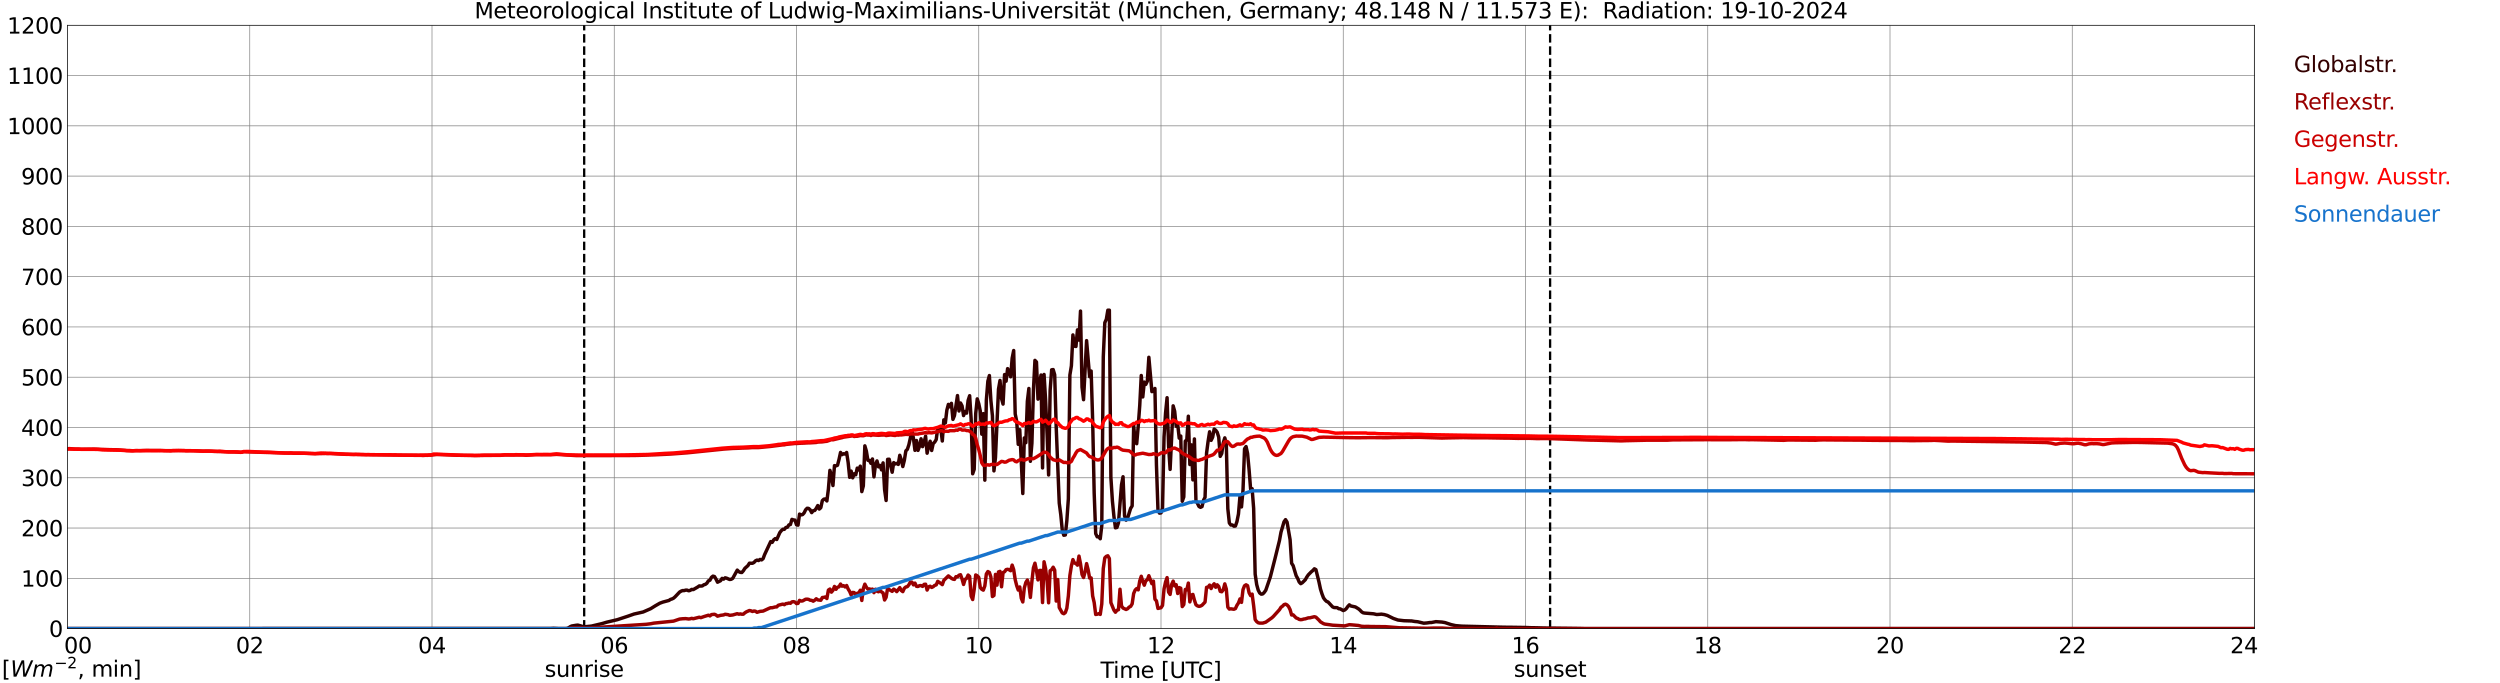 <?xml version="1.0" encoding="utf-8" standalone="no"?>
<!DOCTYPE svg PUBLIC "-//W3C//DTD SVG 1.1//EN"
  "http://www.w3.org/Graphics/SVG/1.1/DTD/svg11.dtd">
<svg xmlns:xlink="http://www.w3.org/1999/xlink" width="1085.4pt" height="296.64pt" viewBox="0 0 1085.4 296.64" xmlns="http://www.w3.org/2000/svg" version="1.1">
 <defs>
  <style type="text/css">*{stroke-linejoin: round; stroke-linecap: butt}</style>
 </defs>
 <g id="figure_1">
  <g id="patch_1">
   <path d="M 0 296.64 
L 1085.4 296.64 
L 1085.4 0 
L 0 0 
z
" style="fill: #ffffff"/>
  </g>
  <g id="axes_1">
   <g id="patch_2">
    <path d="M 29.306 272.909 
L 978.814 272.909 
L 978.814 10.976 
L 29.306 10.976 
z
" style="fill: #ffffff"/>
   </g>
   <g id="patch_3">
    <path d="M 978.814 272.909 
L 978.814 272.909 
L 978.814 10.976 
L 978.814 10.976 
z
" clip-path="url(#p1206ff0774)" style="fill: #d3d3d3; opacity: 0.25; stroke: #d3d3d3; stroke-linejoin: miter"/>
   </g>
   <g id="matplotlib.axis_1">
    <g id="xtick_1">
     <g id="line2d_1">
      <path d="M 29.306 272.909 
L 29.306 10.976 
" clip-path="url(#p1206ff0774)" style="fill: none; stroke: #808080; stroke-width: 0.3; stroke-linecap: square"/>
     </g>
     <g id="line2d_2"/>
     <g id="text_1">
      <!--    00 -->
      <g transform="translate(18.733 283.627) scale(0.095 -0.095)">
       <defs>
        <path id="DejaVuSans-20" transform="scale(0.016)"/>
        <path id="DejaVuSans-30" d="M 2034 4250 
Q 1547 4250 1301 3770 
Q 1056 3291 1056 2328 
Q 1056 1369 1301 889 
Q 1547 409 2034 409 
Q 2525 409 2770 889 
Q 3016 1369 3016 2328 
Q 3016 3291 2770 3770 
Q 2525 4250 2034 4250 
z
M 2034 4750 
Q 2819 4750 3233 4129 
Q 3647 3509 3647 2328 
Q 3647 1150 3233 529 
Q 2819 -91 2034 -91 
Q 1250 -91 836 529 
Q 422 1150 422 2328 
Q 422 3509 836 4129 
Q 1250 4750 2034 4750 
z
" transform="scale(0.016)"/>
       </defs>
       <use xlink:href="#DejaVuSans-20"/>
       <use xlink:href="#DejaVuSans-20" transform="translate(31.787 0)"/>
       <use xlink:href="#DejaVuSans-20" transform="translate(63.574 0)"/>
       <use xlink:href="#DejaVuSans-30" transform="translate(95.361 0)"/>
       <use xlink:href="#DejaVuSans-30" transform="translate(158.984 0)"/>
      </g>
     </g>
    </g>
    <g id="xtick_2">
     <g id="line2d_3">
      <path d="M 108.431 272.909 
L 108.431 10.976 
" clip-path="url(#p1206ff0774)" style="fill: none; stroke: #808080; stroke-width: 0.3; stroke-linecap: square"/>
     </g>
     <g id="line2d_4"/>
     <g id="text_2">
      <!-- 02 -->
      <g transform="translate(102.387 283.627) scale(0.095 -0.095)">
       <defs>
        <path id="DejaVuSans-32" d="M 1228 531 
L 3431 531 
L 3431 0 
L 469 0 
L 469 531 
Q 828 903 1448 1529 
Q 2069 2156 2228 2338 
Q 2531 2678 2651 2914 
Q 2772 3150 2772 3378 
Q 2772 3750 2511 3984 
Q 2250 4219 1831 4219 
Q 1534 4219 1204 4116 
Q 875 4013 500 3803 
L 500 4441 
Q 881 4594 1212 4672 
Q 1544 4750 1819 4750 
Q 2544 4750 2975 4387 
Q 3406 4025 3406 3419 
Q 3406 3131 3298 2873 
Q 3191 2616 2906 2266 
Q 2828 2175 2409 1742 
Q 1991 1309 1228 531 
z
" transform="scale(0.016)"/>
       </defs>
       <use xlink:href="#DejaVuSans-30"/>
       <use xlink:href="#DejaVuSans-32" transform="translate(63.623 0)"/>
      </g>
     </g>
    </g>
    <g id="xtick_3">
     <g id="line2d_5">
      <path d="M 187.557 272.909 
L 187.557 10.976 
" clip-path="url(#p1206ff0774)" style="fill: none; stroke: #808080; stroke-width: 0.3; stroke-linecap: square"/>
     </g>
     <g id="line2d_6"/>
     <g id="text_3">
      <!-- 04 -->
      <g transform="translate(181.513 283.627) scale(0.095 -0.095)">
       <defs>
        <path id="DejaVuSans-34" d="M 2419 4116 
L 825 1625 
L 2419 1625 
L 2419 4116 
z
M 2253 4666 
L 3047 4666 
L 3047 1625 
L 3713 1625 
L 3713 1100 
L 3047 1100 
L 3047 0 
L 2419 0 
L 2419 1100 
L 313 1100 
L 313 1709 
L 2253 4666 
z
" transform="scale(0.016)"/>
       </defs>
       <use xlink:href="#DejaVuSans-30"/>
       <use xlink:href="#DejaVuSans-34" transform="translate(63.623 0)"/>
      </g>
     </g>
    </g>
    <g id="xtick_4">
     <g id="line2d_7">
      <path d="M 266.683 272.909 
L 266.683 10.976 
" clip-path="url(#p1206ff0774)" style="fill: none; stroke: #808080; stroke-width: 0.3; stroke-linecap: square"/>
     </g>
     <g id="line2d_8"/>
     <g id="text_4">
      <!-- 06 -->
      <g transform="translate(260.638 283.627) scale(0.095 -0.095)">
       <defs>
        <path id="DejaVuSans-36" d="M 2113 2584 
Q 1688 2584 1439 2293 
Q 1191 2003 1191 1497 
Q 1191 994 1439 701 
Q 1688 409 2113 409 
Q 2538 409 2786 701 
Q 3034 994 3034 1497 
Q 3034 2003 2786 2293 
Q 2538 2584 2113 2584 
z
M 3366 4563 
L 3366 3988 
Q 3128 4100 2886 4159 
Q 2644 4219 2406 4219 
Q 1781 4219 1451 3797 
Q 1122 3375 1075 2522 
Q 1259 2794 1537 2939 
Q 1816 3084 2150 3084 
Q 2853 3084 3261 2657 
Q 3669 2231 3669 1497 
Q 3669 778 3244 343 
Q 2819 -91 2113 -91 
Q 1303 -91 875 529 
Q 447 1150 447 2328 
Q 447 3434 972 4092 
Q 1497 4750 2381 4750 
Q 2619 4750 2861 4703 
Q 3103 4656 3366 4563 
z
" transform="scale(0.016)"/>
       </defs>
       <use xlink:href="#DejaVuSans-30"/>
       <use xlink:href="#DejaVuSans-36" transform="translate(63.623 0)"/>
      </g>
     </g>
    </g>
    <g id="xtick_5">
     <g id="line2d_9">
      <path d="M 345.808 272.909 
L 345.808 10.976 
" clip-path="url(#p1206ff0774)" style="fill: none; stroke: #808080; stroke-width: 0.3; stroke-linecap: square"/>
     </g>
     <g id="line2d_10"/>
     <g id="text_5">
      <!-- 08 -->
      <g transform="translate(339.764 283.627) scale(0.095 -0.095)">
       <defs>
        <path id="DejaVuSans-38" d="M 2034 2216 
Q 1584 2216 1326 1975 
Q 1069 1734 1069 1313 
Q 1069 891 1326 650 
Q 1584 409 2034 409 
Q 2484 409 2743 651 
Q 3003 894 3003 1313 
Q 3003 1734 2745 1975 
Q 2488 2216 2034 2216 
z
M 1403 2484 
Q 997 2584 770 2862 
Q 544 3141 544 3541 
Q 544 4100 942 4425 
Q 1341 4750 2034 4750 
Q 2731 4750 3128 4425 
Q 3525 4100 3525 3541 
Q 3525 3141 3298 2862 
Q 3072 2584 2669 2484 
Q 3125 2378 3379 2068 
Q 3634 1759 3634 1313 
Q 3634 634 3220 271 
Q 2806 -91 2034 -91 
Q 1263 -91 848 271 
Q 434 634 434 1313 
Q 434 1759 690 2068 
Q 947 2378 1403 2484 
z
M 1172 3481 
Q 1172 3119 1398 2916 
Q 1625 2713 2034 2713 
Q 2441 2713 2670 2916 
Q 2900 3119 2900 3481 
Q 2900 3844 2670 4047 
Q 2441 4250 2034 4250 
Q 1625 4250 1398 4047 
Q 1172 3844 1172 3481 
z
" transform="scale(0.016)"/>
       </defs>
       <use xlink:href="#DejaVuSans-30"/>
       <use xlink:href="#DejaVuSans-38" transform="translate(63.623 0)"/>
      </g>
     </g>
    </g>
    <g id="xtick_6">
     <g id="line2d_11">
      <path d="M 424.934 272.909 
L 424.934 10.976 
" clip-path="url(#p1206ff0774)" style="fill: none; stroke: #808080; stroke-width: 0.3; stroke-linecap: square"/>
     </g>
     <g id="line2d_12"/>
     <g id="text_6">
      <!-- 10 -->
      <g transform="translate(418.89 283.627) scale(0.095 -0.095)">
       <defs>
        <path id="DejaVuSans-31" d="M 794 531 
L 1825 531 
L 1825 4091 
L 703 3866 
L 703 4441 
L 1819 4666 
L 2450 4666 
L 2450 531 
L 3481 531 
L 3481 0 
L 794 0 
L 794 531 
z
" transform="scale(0.016)"/>
       </defs>
       <use xlink:href="#DejaVuSans-31"/>
       <use xlink:href="#DejaVuSans-30" transform="translate(63.623 0)"/>
      </g>
     </g>
    </g>
    <g id="xtick_7">
     <g id="line2d_13">
      <path d="M 504.06 272.909 
L 504.06 10.976 
" clip-path="url(#p1206ff0774)" style="fill: none; stroke: #808080; stroke-width: 0.3; stroke-linecap: square"/>
     </g>
     <g id="line2d_14"/>
     <g id="text_7">
      <!-- 12 -->
      <g transform="translate(498.015 283.627) scale(0.095 -0.095)">
       <use xlink:href="#DejaVuSans-31"/>
       <use xlink:href="#DejaVuSans-32" transform="translate(63.623 0)"/>
      </g>
     </g>
    </g>
    <g id="xtick_8">
     <g id="line2d_15">
      <path d="M 583.185 272.909 
L 583.185 10.976 
" clip-path="url(#p1206ff0774)" style="fill: none; stroke: #808080; stroke-width: 0.3; stroke-linecap: square"/>
     </g>
     <g id="line2d_16"/>
     <g id="text_8">
      <!-- 14 -->
      <g transform="translate(577.141 283.627) scale(0.095 -0.095)">
       <use xlink:href="#DejaVuSans-31"/>
       <use xlink:href="#DejaVuSans-34" transform="translate(63.623 0)"/>
      </g>
     </g>
    </g>
    <g id="xtick_9">
     <g id="line2d_17">
      <path d="M 662.311 272.909 
L 662.311 10.976 
" clip-path="url(#p1206ff0774)" style="fill: none; stroke: #808080; stroke-width: 0.3; stroke-linecap: square"/>
     </g>
     <g id="line2d_18"/>
     <g id="text_9">
      <!-- 16 -->
      <g transform="translate(656.267 283.627) scale(0.095 -0.095)">
       <use xlink:href="#DejaVuSans-31"/>
       <use xlink:href="#DejaVuSans-36" transform="translate(63.623 0)"/>
      </g>
     </g>
    </g>
    <g id="xtick_10">
     <g id="line2d_19">
      <path d="M 741.437 272.909 
L 741.437 10.976 
" clip-path="url(#p1206ff0774)" style="fill: none; stroke: #808080; stroke-width: 0.3; stroke-linecap: square"/>
     </g>
     <g id="line2d_20"/>
     <g id="text_10">
      <!-- 18 -->
      <g transform="translate(735.392 283.627) scale(0.095 -0.095)">
       <use xlink:href="#DejaVuSans-31"/>
       <use xlink:href="#DejaVuSans-38" transform="translate(63.623 0)"/>
      </g>
     </g>
    </g>
    <g id="xtick_11">
     <g id="line2d_21">
      <path d="M 820.562 272.909 
L 820.562 10.976 
" clip-path="url(#p1206ff0774)" style="fill: none; stroke: #808080; stroke-width: 0.3; stroke-linecap: square"/>
     </g>
     <g id="line2d_22"/>
     <g id="text_11">
      <!-- 20 -->
      <g transform="translate(814.518 283.627) scale(0.095 -0.095)">
       <use xlink:href="#DejaVuSans-32"/>
       <use xlink:href="#DejaVuSans-30" transform="translate(63.623 0)"/>
      </g>
     </g>
    </g>
    <g id="xtick_12">
     <g id="line2d_23">
      <path d="M 899.688 272.909 
L 899.688 10.976 
" clip-path="url(#p1206ff0774)" style="fill: none; stroke: #808080; stroke-width: 0.3; stroke-linecap: square"/>
     </g>
     <g id="line2d_24"/>
     <g id="text_12">
      <!-- 22 -->
      <g transform="translate(893.644 283.627) scale(0.095 -0.095)">
       <use xlink:href="#DejaVuSans-32"/>
       <use xlink:href="#DejaVuSans-32" transform="translate(63.623 0)"/>
      </g>
     </g>
    </g>
    <g id="xtick_13">
     <g id="line2d_25">
      <path d="M 978.814 272.909 
L 978.814 10.976 
" clip-path="url(#p1206ff0774)" style="fill: none; stroke: #808080; stroke-width: 0.3; stroke-linecap: square"/>
     </g>
     <g id="line2d_26"/>
     <g id="text_13">
      <!-- 24    -->
      <g transform="translate(968.241 283.627) scale(0.095 -0.095)">
       <use xlink:href="#DejaVuSans-32"/>
       <use xlink:href="#DejaVuSans-34" transform="translate(63.623 0)"/>
       <use xlink:href="#DejaVuSans-20" transform="translate(127.246 0)"/>
       <use xlink:href="#DejaVuSans-20" transform="translate(159.033 0)"/>
       <use xlink:href="#DejaVuSans-20" transform="translate(190.82 0)"/>
      </g>
     </g>
    </g>
    <g id="text_14">
     <!-- Time [UTC] -->
     <g transform="translate(477.806 294.322) scale(0.095 -0.095)">
      <defs>
       <path id="DejaVuSans-54" d="M -19 4666 
L 3928 4666 
L 3928 4134 
L 2272 4134 
L 2272 0 
L 1638 0 
L 1638 4134 
L -19 4134 
L -19 4666 
z
" transform="scale(0.016)"/>
       <path id="DejaVuSans-69" d="M 603 3500 
L 1178 3500 
L 1178 0 
L 603 0 
L 603 3500 
z
M 603 4863 
L 1178 4863 
L 1178 4134 
L 603 4134 
L 603 4863 
z
" transform="scale(0.016)"/>
       <path id="DejaVuSans-6d" d="M 3328 2828 
Q 3544 3216 3844 3400 
Q 4144 3584 4550 3584 
Q 5097 3584 5394 3201 
Q 5691 2819 5691 2113 
L 5691 0 
L 5113 0 
L 5113 2094 
Q 5113 2597 4934 2840 
Q 4756 3084 4391 3084 
Q 3944 3084 3684 2787 
Q 3425 2491 3425 1978 
L 3425 0 
L 2847 0 
L 2847 2094 
Q 2847 2600 2669 2842 
Q 2491 3084 2119 3084 
Q 1678 3084 1418 2786 
Q 1159 2488 1159 1978 
L 1159 0 
L 581 0 
L 581 3500 
L 1159 3500 
L 1159 2956 
Q 1356 3278 1631 3431 
Q 1906 3584 2284 3584 
Q 2666 3584 2933 3390 
Q 3200 3197 3328 2828 
z
" transform="scale(0.016)"/>
       <path id="DejaVuSans-65" d="M 3597 1894 
L 3597 1613 
L 953 1613 
Q 991 1019 1311 708 
Q 1631 397 2203 397 
Q 2534 397 2845 478 
Q 3156 559 3463 722 
L 3463 178 
Q 3153 47 2828 -22 
Q 2503 -91 2169 -91 
Q 1331 -91 842 396 
Q 353 884 353 1716 
Q 353 2575 817 3079 
Q 1281 3584 2069 3584 
Q 2775 3584 3186 3129 
Q 3597 2675 3597 1894 
z
M 3022 2063 
Q 3016 2534 2758 2815 
Q 2500 3097 2075 3097 
Q 1594 3097 1305 2825 
Q 1016 2553 972 2059 
L 3022 2063 
z
" transform="scale(0.016)"/>
       <path id="DejaVuSans-5b" d="M 550 4863 
L 1875 4863 
L 1875 4416 
L 1125 4416 
L 1125 -397 
L 1875 -397 
L 1875 -844 
L 550 -844 
L 550 4863 
z
" transform="scale(0.016)"/>
       <path id="DejaVuSans-55" d="M 556 4666 
L 1191 4666 
L 1191 1831 
Q 1191 1081 1462 751 
Q 1734 422 2344 422 
Q 2950 422 3222 751 
Q 3494 1081 3494 1831 
L 3494 4666 
L 4128 4666 
L 4128 1753 
Q 4128 841 3676 375 
Q 3225 -91 2344 -91 
Q 1459 -91 1007 375 
Q 556 841 556 1753 
L 556 4666 
z
" transform="scale(0.016)"/>
       <path id="DejaVuSans-43" d="M 4122 4306 
L 4122 3641 
Q 3803 3938 3442 4084 
Q 3081 4231 2675 4231 
Q 1875 4231 1450 3742 
Q 1025 3253 1025 2328 
Q 1025 1406 1450 917 
Q 1875 428 2675 428 
Q 3081 428 3442 575 
Q 3803 722 4122 1019 
L 4122 359 
Q 3791 134 3420 21 
Q 3050 -91 2638 -91 
Q 1578 -91 968 557 
Q 359 1206 359 2328 
Q 359 3453 968 4101 
Q 1578 4750 2638 4750 
Q 3056 4750 3426 4639 
Q 3797 4528 4122 4306 
z
" transform="scale(0.016)"/>
       <path id="DejaVuSans-5d" d="M 1947 4863 
L 1947 -844 
L 622 -844 
L 622 -397 
L 1369 -397 
L 1369 4416 
L 622 4416 
L 622 4863 
L 1947 4863 
z
" transform="scale(0.016)"/>
      </defs>
      <use xlink:href="#DejaVuSans-54"/>
      <use xlink:href="#DejaVuSans-69" transform="translate(57.959 0)"/>
      <use xlink:href="#DejaVuSans-6d" transform="translate(85.742 0)"/>
      <use xlink:href="#DejaVuSans-65" transform="translate(183.154 0)"/>
      <use xlink:href="#DejaVuSans-20" transform="translate(244.678 0)"/>
      <use xlink:href="#DejaVuSans-5b" transform="translate(276.465 0)"/>
      <use xlink:href="#DejaVuSans-55" transform="translate(315.479 0)"/>
      <use xlink:href="#DejaVuSans-54" transform="translate(388.672 0)"/>
      <use xlink:href="#DejaVuSans-43" transform="translate(443.881 0)"/>
      <use xlink:href="#DejaVuSans-5d" transform="translate(513.705 0)"/>
     </g>
    </g>
   </g>
   <g id="matplotlib.axis_2">
    <g id="ytick_1">
     <g id="line2d_27">
      <path d="M 29.306 272.909 
L 978.814 272.909 
" clip-path="url(#p1206ff0774)" style="fill: none; stroke: #808080; stroke-width: 0.3; stroke-linecap: square"/>
     </g>
     <g id="line2d_28"/>
     <g id="text_15">
      <!-- 0 -->
      <g transform="translate(21.261 276.518) scale(0.095 -0.095)">
       <use xlink:href="#DejaVuSans-30"/>
      </g>
     </g>
    </g>
    <g id="ytick_2">
     <g id="line2d_29">
      <path d="M 29.306 251.081 
L 978.814 251.081 
" clip-path="url(#p1206ff0774)" style="fill: none; stroke: #808080; stroke-width: 0.3; stroke-linecap: square"/>
     </g>
     <g id="line2d_30"/>
     <g id="text_16">
      <!-- 100 -->
      <g transform="translate(9.173 254.69) scale(0.095 -0.095)">
       <use xlink:href="#DejaVuSans-31"/>
       <use xlink:href="#DejaVuSans-30" transform="translate(63.623 0)"/>
       <use xlink:href="#DejaVuSans-30" transform="translate(127.246 0)"/>
      </g>
     </g>
    </g>
    <g id="ytick_3">
     <g id="line2d_31">
      <path d="M 29.306 229.253 
L 978.814 229.253 
" clip-path="url(#p1206ff0774)" style="fill: none; stroke: #808080; stroke-width: 0.3; stroke-linecap: square"/>
     </g>
     <g id="line2d_32"/>
     <g id="text_17">
      <!-- 200 -->
      <g transform="translate(9.173 232.863) scale(0.095 -0.095)">
       <use xlink:href="#DejaVuSans-32"/>
       <use xlink:href="#DejaVuSans-30" transform="translate(63.623 0)"/>
       <use xlink:href="#DejaVuSans-30" transform="translate(127.246 0)"/>
      </g>
     </g>
    </g>
    <g id="ytick_4">
     <g id="line2d_33">
      <path d="M 29.306 207.426 
L 978.814 207.426 
" clip-path="url(#p1206ff0774)" style="fill: none; stroke: #808080; stroke-width: 0.3; stroke-linecap: square"/>
     </g>
     <g id="line2d_34"/>
     <g id="text_18">
      <!-- 300 -->
      <g transform="translate(9.173 211.035) scale(0.095 -0.095)">
       <defs>
        <path id="DejaVuSans-33" d="M 2597 2516 
Q 3050 2419 3304 2112 
Q 3559 1806 3559 1356 
Q 3559 666 3084 287 
Q 2609 -91 1734 -91 
Q 1441 -91 1130 -33 
Q 819 25 488 141 
L 488 750 
Q 750 597 1062 519 
Q 1375 441 1716 441 
Q 2309 441 2620 675 
Q 2931 909 2931 1356 
Q 2931 1769 2642 2001 
Q 2353 2234 1838 2234 
L 1294 2234 
L 1294 2753 
L 1863 2753 
Q 2328 2753 2575 2939 
Q 2822 3125 2822 3475 
Q 2822 3834 2567 4026 
Q 2313 4219 1838 4219 
Q 1578 4219 1281 4162 
Q 984 4106 628 3988 
L 628 4550 
Q 988 4650 1302 4700 
Q 1616 4750 1894 4750 
Q 2613 4750 3031 4423 
Q 3450 4097 3450 3541 
Q 3450 3153 3228 2886 
Q 3006 2619 2597 2516 
z
" transform="scale(0.016)"/>
       </defs>
       <use xlink:href="#DejaVuSans-33"/>
       <use xlink:href="#DejaVuSans-30" transform="translate(63.623 0)"/>
       <use xlink:href="#DejaVuSans-30" transform="translate(127.246 0)"/>
      </g>
     </g>
    </g>
    <g id="ytick_5">
     <g id="line2d_35">
      <path d="M 29.306 185.598 
L 978.814 185.598 
" clip-path="url(#p1206ff0774)" style="fill: none; stroke: #808080; stroke-width: 0.3; stroke-linecap: square"/>
     </g>
     <g id="line2d_36"/>
     <g id="text_19">
      <!-- 400 -->
      <g transform="translate(9.173 189.207) scale(0.095 -0.095)">
       <use xlink:href="#DejaVuSans-34"/>
       <use xlink:href="#DejaVuSans-30" transform="translate(63.623 0)"/>
       <use xlink:href="#DejaVuSans-30" transform="translate(127.246 0)"/>
      </g>
     </g>
    </g>
    <g id="ytick_6">
     <g id="line2d_37">
      <path d="M 29.306 163.77 
L 978.814 163.77 
" clip-path="url(#p1206ff0774)" style="fill: none; stroke: #808080; stroke-width: 0.3; stroke-linecap: square"/>
     </g>
     <g id="line2d_38"/>
     <g id="text_20">
      <!-- 500 -->
      <g transform="translate(9.173 167.379) scale(0.095 -0.095)">
       <defs>
        <path id="DejaVuSans-35" d="M 691 4666 
L 3169 4666 
L 3169 4134 
L 1269 4134 
L 1269 2991 
Q 1406 3038 1543 3061 
Q 1681 3084 1819 3084 
Q 2600 3084 3056 2656 
Q 3513 2228 3513 1497 
Q 3513 744 3044 326 
Q 2575 -91 1722 -91 
Q 1428 -91 1123 -41 
Q 819 9 494 109 
L 494 744 
Q 775 591 1075 516 
Q 1375 441 1709 441 
Q 2250 441 2565 725 
Q 2881 1009 2881 1497 
Q 2881 1984 2565 2268 
Q 2250 2553 1709 2553 
Q 1456 2553 1204 2497 
Q 953 2441 691 2322 
L 691 4666 
z
" transform="scale(0.016)"/>
       </defs>
       <use xlink:href="#DejaVuSans-35"/>
       <use xlink:href="#DejaVuSans-30" transform="translate(63.623 0)"/>
       <use xlink:href="#DejaVuSans-30" transform="translate(127.246 0)"/>
      </g>
     </g>
    </g>
    <g id="ytick_7">
     <g id="line2d_39">
      <path d="M 29.306 141.942 
L 978.814 141.942 
" clip-path="url(#p1206ff0774)" style="fill: none; stroke: #808080; stroke-width: 0.3; stroke-linecap: square"/>
     </g>
     <g id="line2d_40"/>
     <g id="text_21">
      <!-- 600 -->
      <g transform="translate(9.173 145.551) scale(0.095 -0.095)">
       <use xlink:href="#DejaVuSans-36"/>
       <use xlink:href="#DejaVuSans-30" transform="translate(63.623 0)"/>
       <use xlink:href="#DejaVuSans-30" transform="translate(127.246 0)"/>
      </g>
     </g>
    </g>
    <g id="ytick_8">
     <g id="line2d_41">
      <path d="M 29.306 120.114 
L 978.814 120.114 
" clip-path="url(#p1206ff0774)" style="fill: none; stroke: #808080; stroke-width: 0.3; stroke-linecap: square"/>
     </g>
     <g id="line2d_42"/>
     <g id="text_22">
      <!-- 700 -->
      <g transform="translate(9.173 123.724) scale(0.095 -0.095)">
       <defs>
        <path id="DejaVuSans-37" d="M 525 4666 
L 3525 4666 
L 3525 4397 
L 1831 0 
L 1172 0 
L 2766 4134 
L 525 4134 
L 525 4666 
z
" transform="scale(0.016)"/>
       </defs>
       <use xlink:href="#DejaVuSans-37"/>
       <use xlink:href="#DejaVuSans-30" transform="translate(63.623 0)"/>
       <use xlink:href="#DejaVuSans-30" transform="translate(127.246 0)"/>
      </g>
     </g>
    </g>
    <g id="ytick_9">
     <g id="line2d_43">
      <path d="M 29.306 98.287 
L 978.814 98.287 
" clip-path="url(#p1206ff0774)" style="fill: none; stroke: #808080; stroke-width: 0.3; stroke-linecap: square"/>
     </g>
     <g id="line2d_44"/>
     <g id="text_23">
      <!-- 800 -->
      <g transform="translate(9.173 101.896) scale(0.095 -0.095)">
       <use xlink:href="#DejaVuSans-38"/>
       <use xlink:href="#DejaVuSans-30" transform="translate(63.623 0)"/>
       <use xlink:href="#DejaVuSans-30" transform="translate(127.246 0)"/>
      </g>
     </g>
    </g>
    <g id="ytick_10">
     <g id="line2d_45">
      <path d="M 29.306 76.459 
L 978.814 76.459 
" clip-path="url(#p1206ff0774)" style="fill: none; stroke: #808080; stroke-width: 0.3; stroke-linecap: square"/>
     </g>
     <g id="line2d_46"/>
     <g id="text_24">
      <!-- 900 -->
      <g transform="translate(9.173 80.068) scale(0.095 -0.095)">
       <defs>
        <path id="DejaVuSans-39" d="M 703 97 
L 703 672 
Q 941 559 1184 500 
Q 1428 441 1663 441 
Q 2288 441 2617 861 
Q 2947 1281 2994 2138 
Q 2813 1869 2534 1725 
Q 2256 1581 1919 1581 
Q 1219 1581 811 2004 
Q 403 2428 403 3163 
Q 403 3881 828 4315 
Q 1253 4750 1959 4750 
Q 2769 4750 3195 4129 
Q 3622 3509 3622 2328 
Q 3622 1225 3098 567 
Q 2575 -91 1691 -91 
Q 1453 -91 1209 -44 
Q 966 3 703 97 
z
M 1959 2075 
Q 2384 2075 2632 2365 
Q 2881 2656 2881 3163 
Q 2881 3666 2632 3958 
Q 2384 4250 1959 4250 
Q 1534 4250 1286 3958 
Q 1038 3666 1038 3163 
Q 1038 2656 1286 2365 
Q 1534 2075 1959 2075 
z
" transform="scale(0.016)"/>
       </defs>
       <use xlink:href="#DejaVuSans-39"/>
       <use xlink:href="#DejaVuSans-30" transform="translate(63.623 0)"/>
       <use xlink:href="#DejaVuSans-30" transform="translate(127.246 0)"/>
      </g>
     </g>
    </g>
    <g id="ytick_11">
     <g id="line2d_47">
      <path d="M 29.306 54.631 
L 978.814 54.631 
" clip-path="url(#p1206ff0774)" style="fill: none; stroke: #808080; stroke-width: 0.3; stroke-linecap: square"/>
     </g>
     <g id="line2d_48"/>
     <g id="text_25">
      <!-- 1000 -->
      <g transform="translate(3.128 58.24) scale(0.095 -0.095)">
       <use xlink:href="#DejaVuSans-31"/>
       <use xlink:href="#DejaVuSans-30" transform="translate(63.623 0)"/>
       <use xlink:href="#DejaVuSans-30" transform="translate(127.246 0)"/>
       <use xlink:href="#DejaVuSans-30" transform="translate(190.869 0)"/>
      </g>
     </g>
    </g>
    <g id="ytick_12">
     <g id="line2d_49">
      <path d="M 29.306 32.803 
L 978.814 32.803 
" clip-path="url(#p1206ff0774)" style="fill: none; stroke: #808080; stroke-width: 0.3; stroke-linecap: square"/>
     </g>
     <g id="line2d_50"/>
     <g id="text_26">
      <!-- 1100 -->
      <g transform="translate(3.128 36.413) scale(0.095 -0.095)">
       <use xlink:href="#DejaVuSans-31"/>
       <use xlink:href="#DejaVuSans-31" transform="translate(63.623 0)"/>
       <use xlink:href="#DejaVuSans-30" transform="translate(127.246 0)"/>
       <use xlink:href="#DejaVuSans-30" transform="translate(190.869 0)"/>
      </g>
     </g>
    </g>
    <g id="ytick_13">
     <g id="line2d_51">
      <path d="M 29.306 10.976 
L 978.814 10.976 
" clip-path="url(#p1206ff0774)" style="fill: none; stroke: #808080; stroke-width: 0.3; stroke-linecap: square"/>
     </g>
     <g id="line2d_52"/>
     <g id="text_27">
      <!-- 1200 -->
      <g transform="translate(3.128 14.585) scale(0.095 -0.095)">
       <use xlink:href="#DejaVuSans-31"/>
       <use xlink:href="#DejaVuSans-32" transform="translate(63.623 0)"/>
       <use xlink:href="#DejaVuSans-30" transform="translate(127.246 0)"/>
       <use xlink:href="#DejaVuSans-30" transform="translate(190.869 0)"/>
      </g>
     </g>
    </g>
   </g>
   <g id="line2d_53">
    <path d="M 253.627 272.909 
L 253.627 10.976 
" clip-path="url(#p1206ff0774)" style="fill: none; stroke-dasharray: 3.7,1.6; stroke-dashoffset: 0; stroke: #000000"/>
   </g>
   <g id="line2d_54">
    <path d="M 672.993 272.909 
L 672.993 10.976 
" clip-path="url(#p1206ff0774)" style="fill: none; stroke-dasharray: 3.7,1.6; stroke-dashoffset: 0; stroke: #000000"/>
   </g>
   <g id="line2d_55">
    <path d="M 29.306 272.909 
L 238.989 272.876 
L 240.308 272.795 
L 242.286 272.898 
L 245.583 272.909 
L 246.242 272.837 
L 246.901 272.533 
L 247.561 272.086 
L 248.22 271.782 
L 250.198 271.459 
L 250.858 271.398 
L 252.176 271.743 
L 252.836 271.966 
L 254.155 272.086 
L 256.792 271.824 
L 261.408 270.728 
L 263.386 270.141 
L 268.002 269.047 
L 272.617 267.526 
L 275.255 266.594 
L 279.211 265.703 
L 282.508 264.263 
L 284.486 263.027 
L 286.464 261.892 
L 287.783 261.406 
L 290.42 260.696 
L 291.08 260.251 
L 291.739 260.048 
L 292.399 259.723 
L 293.058 259.157 
L 295.036 257.068 
L 295.696 256.662 
L 296.355 256.4 
L 297.014 256.42 
L 297.674 256.217 
L 298.333 256.217 
L 298.992 256.501 
L 299.652 256.32 
L 300.311 255.894 
L 300.971 255.994 
L 302.949 254.84 
L 303.608 254.373 
L 304.267 254.453 
L 304.927 254.373 
L 305.586 253.886 
L 306.246 253.705 
L 306.905 253.198 
L 307.564 252.164 
L 308.224 251.9 
L 308.883 250.664 
L 309.543 250.138 
L 310.202 250.319 
L 310.861 251.415 
L 311.521 252.773 
L 312.839 252.124 
L 313.499 251.109 
L 314.158 251.435 
L 314.818 250.867 
L 315.477 251.029 
L 316.796 251.596 
L 317.455 251.496 
L 318.114 251.109 
L 320.093 247.523 
L 320.752 248.191 
L 321.411 248.497 
L 322.071 248.556 
L 322.73 247.807 
L 323.39 246.753 
L 324.708 245.578 
L 325.368 244.524 
L 326.686 244.544 
L 327.346 244.199 
L 328.005 243.489 
L 328.665 243.166 
L 329.324 243.367 
L 329.983 242.883 
L 330.643 243.083 
L 331.302 242.557 
L 331.961 240.794 
L 334.599 235.14 
L 335.258 235.463 
L 335.918 234.37 
L 336.577 233.841 
L 337.236 234.228 
L 338.555 231.248 
L 339.215 230.397 
L 339.874 229.81 
L 340.533 229.81 
L 341.193 229.02 
L 341.852 228.897 
L 342.512 227.885 
L 343.171 227.721 
L 343.83 225.492 
L 344.49 225.735 
L 345.149 225.818 
L 345.808 227.824 
L 346.468 228.005 
L 347.127 223.203 
L 347.787 223.548 
L 348.446 223.425 
L 349.105 222.696 
L 349.765 221.339 
L 350.424 220.668 
L 351.083 220.73 
L 351.743 221.339 
L 352.402 222.554 
L 353.062 221.723 
L 353.721 221.622 
L 354.38 220.71 
L 355.04 219.494 
L 355.699 221.013 
L 356.359 220.426 
L 357.018 217.366 
L 357.677 216.718 
L 358.337 216.615 
L 358.996 217.486 
L 359.655 212.319 
L 360.315 204.212 
L 360.974 206.319 
L 361.634 210.798 
L 362.293 202.165 
L 362.952 202.287 
L 363.612 201.982 
L 364.271 199.469 
L 364.93 196.429 
L 365.59 197.383 
L 366.249 196.996 
L 366.909 197.138 
L 367.568 196.451 
L 368.227 200.766 
L 368.887 207.231 
L 369.546 204.536 
L 370.206 207.454 
L 370.865 205.692 
L 371.524 206.138 
L 372.184 203.239 
L 372.843 204.049 
L 373.502 202.388 
L 374.162 213.433 
L 374.821 210.962 
L 375.481 193.571 
L 376.14 195.842 
L 376.799 199.834 
L 377.459 199.895 
L 378.118 201.152 
L 378.777 199.266 
L 379.437 207.028 
L 380.096 201.759 
L 380.756 200.118 
L 381.415 202.691 
L 382.074 202.065 
L 382.734 204.009 
L 383.393 200.969 
L 384.053 212.581 
L 384.712 217.285 
L 385.371 199.428 
L 386.031 199.369 
L 387.349 205.022 
L 388.009 200.847 
L 388.668 201.436 
L 389.328 201.172 
L 389.987 201.639 
L 390.646 197.666 
L 391.306 199.692 
L 391.965 202.549 
L 392.624 199.875 
L 393.284 195.741 
L 393.943 195.071 
L 394.603 193.085 
L 395.921 187.086 
L 396.581 190.289 
L 397.24 195.516 
L 397.899 191.262 
L 398.559 195.538 
L 399.218 193.755 
L 399.878 190.511 
L 400.537 193.916 
L 401.196 192.03 
L 401.856 189.376 
L 402.515 196.754 
L 403.175 193.633 
L 403.834 191.565 
L 404.493 195.577 
L 405.153 192.559 
L 405.812 191.93 
L 406.471 190.836 
L 407.131 185.768 
L 407.79 186.174 
L 408.45 186.113 
L 409.109 191.463 
L 409.768 182.282 
L 410.428 183.64 
L 411.087 178.087 
L 411.746 175.574 
L 412.406 176.648 
L 413.065 175.107 
L 413.725 182.079 
L 414.384 180.438 
L 415.703 171.744 
L 416.362 178.432 
L 417.022 174.965 
L 417.681 176.223 
L 418.34 180.418 
L 419 178.654 
L 419.659 179.364 
L 420.318 173.872 
L 420.978 171.805 
L 421.637 181.998 
L 422.297 205.692 
L 422.956 203.765 
L 423.615 179.486 
L 424.275 173.182 
L 424.934 175.249 
L 425.593 178.432 
L 426.253 188.505 
L 426.912 179.586 
L 427.572 208.469 
L 428.231 173.71 
L 428.89 165.501 
L 429.55 163.05 
L 430.209 173.933 
L 430.869 180.479 
L 431.528 204.435 
L 432.187 198.699 
L 433.506 168.987 
L 434.165 165.178 
L 434.825 173.04 
L 435.484 175.433 
L 436.144 162.624 
L 436.803 165.481 
L 437.462 160.051 
L 438.122 161.408 
L 438.781 163.595 
L 439.44 155.51 
L 440.1 152.186 
L 440.759 179.709 
L 441.419 182.952 
L 442.078 192.904 
L 442.737 186.558 
L 444.056 214.264 
L 444.716 190.147 
L 445.375 192.194 
L 446.034 174.236 
L 446.694 168.664 
L 447.353 200.279 
L 448.012 192.436 
L 448.672 169.515 
L 449.331 156.462 
L 449.991 157.171 
L 450.65 173.285 
L 451.309 166.555 
L 451.969 162.827 
L 452.628 203.158 
L 453.287 162.583 
L 453.947 173.507 
L 454.606 188.525 
L 455.266 206.218 
L 455.925 169.554 
L 456.584 160.557 
L 457.244 160.454 
L 457.903 162.705 
L 458.563 185.465 
L 459.881 218.42 
L 460.541 223.425 
L 461.2 230.236 
L 461.859 232.383 
L 462.519 232.261 
L 463.178 226.08 
L 463.838 216.576 
L 464.497 162.847 
L 465.156 158.813 
L 465.816 145.417 
L 466.475 150.3 
L 467.134 150.422 
L 467.794 143.208 
L 468.453 147.665 
L 469.113 135.06 
L 469.772 168.096 
L 470.431 173.527 
L 471.75 147.89 
L 473.069 163.556 
L 473.728 161.083 
L 474.388 182.566 
L 475.047 214.022 
L 475.706 231.674 
L 476.366 233.073 
L 477.025 233.051 
L 477.685 233.903 
L 478.344 228.288 
L 479.003 154.962 
L 479.663 140.087 
L 480.322 138.627 
L 480.981 134.676 
L 481.641 134.676 
L 482.3 207.251 
L 482.96 217.486 
L 483.619 224.176 
L 484.278 229.162 
L 484.938 228.998 
L 485.597 226.953 
L 486.916 210.433 
L 487.575 206.989 
L 488.235 223.973 
L 488.894 225.818 
L 489.553 224.944 
L 490.872 220.71 
L 491.532 219.656 
L 492.191 184.736 
L 492.85 191.768 
L 493.51 192.639 
L 494.169 185.019 
L 494.828 176.042 
L 495.488 163.03 
L 496.147 172.331 
L 496.807 165.887 
L 497.466 166.88 
L 498.125 165.481 
L 498.785 155.124 
L 500.103 170.021 
L 500.763 169.88 
L 501.422 168.664 
L 502.082 201.82 
L 502.741 221.397 
L 503.4 222.777 
L 504.06 222.674 
L 504.719 220.649 
L 505.379 189.68 
L 506.038 179.324 
L 506.697 172.676 
L 507.357 193.794 
L 508.016 203.787 
L 509.335 176.203 
L 509.994 178.554 
L 510.654 185.08 
L 511.313 184.229 
L 511.972 190.227 
L 512.632 189.315 
L 513.291 217.628 
L 513.95 215.764 
L 514.61 191.546 
L 515.269 190.917 
L 515.929 180.702 
L 516.588 201.678 
L 517.247 193.146 
L 517.907 208.347 
L 518.566 190.572 
L 519.226 217.405 
L 519.885 218.501 
L 520.544 219.898 
L 521.204 220.262 
L 521.863 219.939 
L 522.522 217.183 
L 523.182 215.906 
L 523.841 196.734 
L 524.501 191.646 
L 525.16 187.471 
L 525.819 191.179 
L 526.479 189.802 
L 527.138 186.296 
L 527.797 186.761 
L 528.457 187.674 
L 529.116 189.782 
L 529.776 198.131 
L 530.435 196.896 
L 531.094 192.275 
L 531.754 190.105 
L 532.413 192.478 
L 533.073 220.852 
L 533.732 227.053 
L 534.391 227.946 
L 535.051 227.924 
L 535.71 228.452 
L 536.369 228.371 
L 537.029 226.466 
L 537.688 223.161 
L 538.348 215.399 
L 539.007 220.081 
L 539.666 212.745 
L 540.326 194.848 
L 540.985 193.875 
L 541.644 196.854 
L 542.304 203.968 
L 542.963 212.319 
L 543.623 212.177 
L 544.282 220.73 
L 544.941 249.265 
L 545.601 253.785 
L 546.26 256.197 
L 546.919 257.455 
L 547.579 257.961 
L 548.238 257.859 
L 548.898 257.171 
L 549.557 256.237 
L 551.535 250.441 
L 553.513 242.68 
L 555.491 234.673 
L 556.151 231.087 
L 557.47 226.547 
L 558.129 225.615 
L 558.788 226.669 
L 560.107 234.328 
L 560.766 244.544 
L 561.426 245.578 
L 562.745 249.955 
L 563.404 251.131 
L 564.063 252.692 
L 564.723 253.401 
L 565.382 253.015 
L 566.701 251.718 
L 567.36 250.522 
L 568.02 249.571 
L 569.338 248.233 
L 569.998 247.685 
L 570.657 246.956 
L 571.317 247.32 
L 572.635 252.631 
L 573.295 255.73 
L 573.954 257.839 
L 574.613 259.561 
L 575.273 260.454 
L 575.932 261.102 
L 576.592 261.366 
L 578.57 263.494 
L 579.229 263.776 
L 580.548 263.818 
L 581.207 264.285 
L 581.867 264.344 
L 583.185 265.075 
L 583.845 264.811 
L 584.504 264.243 
L 585.164 263.311 
L 585.823 262.602 
L 586.482 263.088 
L 588.46 263.514 
L 589.779 264.324 
L 590.439 264.872 
L 591.098 265.581 
L 591.757 266.027 
L 592.417 266.168 
L 594.395 266.33 
L 596.373 266.494 
L 597.692 266.797 
L 599.011 266.716 
L 599.67 266.636 
L 600.989 266.817 
L 602.307 267.203 
L 604.945 268.5 
L 606.923 269.189 
L 609.561 269.493 
L 612.858 269.593 
L 614.176 269.816 
L 615.495 269.938 
L 617.473 270.405 
L 618.133 270.567 
L 619.451 270.466 
L 620.77 270.283 
L 621.429 270.283 
L 623.408 269.899 
L 626.045 270.08 
L 627.364 270.303 
L 630.001 271.176 
L 631.98 271.621 
L 634.617 271.844 
L 653.08 272.311 
L 655.717 272.33 
L 662.311 272.431 
L 664.949 272.533 
L 666.927 272.553 
L 670.224 272.653 
L 678.136 272.756 
L 680.114 272.776 
L 686.049 272.856 
L 688.027 272.909 
L 978.154 272.909 
L 978.154 272.909 
" clip-path="url(#p1206ff0774)" style="fill: none; stroke: #330000; stroke-width: 1.5; stroke-linecap: square"/>
   </g>
   <g id="line2d_56">
    <path d="M 29.306 272.909 
L 246.901 272.909 
L 247.561 272.671 
L 250.198 272.509 
L 251.517 272.529 
L 254.814 272.691 
L 280.53 271.049 
L 282.508 270.807 
L 283.827 270.543 
L 292.399 269.672 
L 293.717 269.224 
L 295.036 268.779 
L 296.355 268.637 
L 297.674 268.576 
L 298.992 268.74 
L 299.652 268.659 
L 300.311 268.456 
L 300.971 268.637 
L 303.608 267.969 
L 304.267 268.172 
L 305.586 267.705 
L 307.564 267.098 
L 308.224 267.402 
L 308.883 266.834 
L 310.202 266.692 
L 310.861 266.996 
L 311.521 267.524 
L 312.839 267.157 
L 314.158 266.976 
L 314.818 266.692 
L 316.136 266.873 
L 316.796 267.157 
L 318.114 266.996 
L 320.093 266.428 
L 320.752 266.673 
L 321.411 266.531 
L 322.071 266.673 
L 322.73 266.651 
L 323.39 266.064 
L 324.049 265.638 
L 325.368 265.051 
L 326.027 265.193 
L 326.686 265.476 
L 327.346 265.273 
L 328.005 265.374 
L 328.665 265.841 
L 329.983 265.435 
L 331.302 265.313 
L 333.94 264.097 
L 334.599 263.835 
L 335.258 263.855 
L 336.577 263.51 
L 337.236 263.49 
L 337.896 262.781 
L 339.874 262.274 
L 340.533 262.536 
L 341.193 262.071 
L 341.852 262.01 
L 342.512 261.788 
L 343.171 261.929 
L 343.83 261.301 
L 344.49 261.22 
L 345.149 261.401 
L 345.808 262.052 
L 346.468 261.969 
L 347.127 260.653 
L 347.787 260.956 
L 348.446 260.895 
L 349.765 260.166 
L 350.424 260.126 
L 351.083 260.227 
L 351.743 260.591 
L 352.402 260.653 
L 353.062 261.017 
L 353.721 260.591 
L 354.38 259.963 
L 355.04 260.45 
L 356.359 260.611 
L 357.018 259.417 
L 357.677 259.356 
L 358.337 259.173 
L 358.996 259.862 
L 359.655 256.193 
L 360.315 255.748 
L 360.974 257.086 
L 361.634 256.296 
L 362.293 254.613 
L 362.952 255.848 
L 363.612 254.938 
L 364.271 254.774 
L 364.93 253.578 
L 365.59 254.491 
L 366.249 254.268 
L 366.909 254.835 
L 367.568 254.207 
L 368.227 255.728 
L 368.887 256.78 
L 369.546 258.341 
L 370.206 257.206 
L 370.865 257.289 
L 371.524 258.26 
L 372.184 257.551 
L 372.843 257.431 
L 373.502 256.254 
L 374.162 260.692 
L 374.821 255.525 
L 375.481 253.62 
L 376.14 254.938 
L 376.799 255.789 
L 377.459 255.667 
L 378.118 255.931 
L 378.777 255.767 
L 379.437 257.308 
L 380.096 255.829 
L 380.756 256.7 
L 381.415 256.922 
L 382.074 256.335 
L 382.734 257.005 
L 383.393 257.431 
L 384.053 260.491 
L 384.712 259.334 
L 385.371 255.322 
L 386.031 255.97 
L 387.349 256.741 
L 388.009 255.789 
L 388.668 256.213 
L 389.328 256.863 
L 390.646 255.119 
L 391.306 256.376 
L 391.965 256.863 
L 392.624 255.403 
L 393.284 254.835 
L 393.943 254.694 
L 394.603 253.884 
L 395.262 252.668 
L 395.921 252.749 
L 396.581 253.923 
L 397.24 253.174 
L 397.899 254.552 
L 398.559 254.632 
L 399.218 254.268 
L 399.878 254.229 
L 400.537 254.593 
L 401.196 253.72 
L 401.856 253.639 
L 402.515 256.173 
L 403.175 254.755 
L 403.834 254.512 
L 404.493 255.038 
L 405.153 254.713 
L 405.812 254.146 
L 406.471 253.923 
L 407.131 252.384 
L 408.45 253.294 
L 409.109 253.823 
L 409.768 251.978 
L 411.746 250.033 
L 413.065 251.066 
L 413.725 251.43 
L 414.384 251.553 
L 415.043 250.356 
L 415.703 250.437 
L 416.362 249.728 
L 417.022 249.525 
L 417.681 251.35 
L 418.34 253.742 
L 419 251.533 
L 419.659 251.107 
L 420.318 249.667 
L 420.978 250.276 
L 421.637 258.788 
L 422.297 260.288 
L 422.956 255.89 
L 423.615 249.627 
L 424.275 249.992 
L 424.934 250.66 
L 425.593 255.08 
L 426.253 255.848 
L 426.912 256.213 
L 427.572 254.39 
L 428.231 249.202 
L 428.89 248.147 
L 429.55 248.532 
L 430.209 250.54 
L 430.869 258.991 
L 431.528 258.524 
L 432.187 249.383 
L 432.847 254.045 
L 433.506 248.309 
L 434.165 248.067 
L 434.825 254.755 
L 435.484 248.573 
L 436.144 248.228 
L 436.803 247.316 
L 437.462 247.154 
L 438.122 247.377 
L 438.781 247.783 
L 439.44 245.351 
L 440.1 247.296 
L 440.759 251.675 
L 441.419 254.288 
L 442.078 256.173 
L 442.737 254.835 
L 443.397 259.72 
L 444.056 261.342 
L 444.716 255.281 
L 445.375 252.891 
L 446.034 251.836 
L 446.694 253.862 
L 447.353 259.376 
L 448.012 252.343 
L 448.672 246.526 
L 449.331 244.52 
L 449.991 247.763 
L 450.65 251.775 
L 451.309 247.68 
L 451.969 247.641 
L 452.628 261.604 
L 453.287 243.911 
L 453.947 246.89 
L 454.606 252.362 
L 455.266 261.707 
L 455.925 247.803 
L 456.584 247.338 
L 457.244 246.264 
L 457.903 247.519 
L 458.563 260.956 
L 459.222 251.614 
L 459.881 263.774 
L 461.2 266.125 
L 461.859 266.448 
L 462.519 265.963 
L 463.178 264.077 
L 463.838 258.727 
L 464.497 249.87 
L 465.156 245.696 
L 465.816 242.959 
L 466.475 244.439 
L 467.134 244.661 
L 467.794 245.371 
L 468.453 241.44 
L 469.113 244.762 
L 469.772 249.405 
L 470.431 250.743 
L 471.091 248.309 
L 471.75 244.703 
L 472.409 247.316 
L 473.069 250.965 
L 473.728 250.904 
L 474.388 258.747 
L 475.047 261.585 
L 475.706 266.773 
L 476.366 266.673 
L 477.025 266.428 
L 477.685 266.753 
L 478.344 262.194 
L 479.003 246.809 
L 479.663 242.188 
L 480.322 241.54 
L 480.981 241.298 
L 481.641 242.494 
L 482.3 261.626 
L 483.619 264.887 
L 484.278 265.799 
L 484.938 264.948 
L 485.597 264.706 
L 486.256 255.829 
L 486.916 263.084 
L 487.575 263.997 
L 488.894 264.606 
L 489.553 264.3 
L 490.213 263.591 
L 490.872 263.287 
L 491.532 262.172 
L 492.191 257.673 
L 492.85 256.173 
L 493.51 255.525 
L 494.169 256.093 
L 494.828 252.22 
L 495.488 250.195 
L 496.147 252.465 
L 496.807 254.065 
L 497.466 252.1 
L 498.125 251.734 
L 498.785 249.95 
L 500.103 253.417 
L 500.763 252.301 
L 501.422 260.146 
L 502.082 260.875 
L 502.741 264.158 
L 504.06 263.855 
L 504.719 262.861 
L 505.379 255.728 
L 506.038 252.688 
L 506.697 250.782 
L 507.357 257.064 
L 508.016 258.079 
L 508.675 253.761 
L 509.335 252.301 
L 509.994 254.39 
L 510.654 253.862 
L 511.313 257.673 
L 511.972 255.119 
L 512.632 255.383 
L 513.291 263.348 
L 513.95 262.497 
L 514.61 255.931 
L 515.269 256.112 
L 515.929 253.152 
L 516.588 261.32 
L 517.247 258.341 
L 517.907 258.079 
L 518.566 260.55 
L 519.226 262.558 
L 519.885 263.045 
L 520.544 263.267 
L 521.204 263.126 
L 521.863 262.781 
L 523.182 261.401 
L 523.841 254.997 
L 524.501 254.897 
L 525.16 254.026 
L 525.819 255.525 
L 526.479 254.229 
L 527.138 253.458 
L 527.797 254.958 
L 528.457 253.903 
L 529.116 254.613 
L 529.776 256.741 
L 530.435 256.922 
L 531.094 256.051 
L 531.754 253.497 
L 532.413 255.748 
L 533.073 263.612 
L 533.732 264.442 
L 534.391 264.322 
L 535.71 264.523 
L 536.369 264.219 
L 537.029 262.8 
L 537.688 261.788 
L 538.348 260.024 
L 539.007 261.523 
L 539.666 255.99 
L 540.326 254.309 
L 540.985 253.903 
L 541.644 254.288 
L 542.304 257.348 
L 542.963 258.585 
L 543.623 257.937 
L 544.282 263.003 
L 544.941 269.002 
L 545.601 269.875 
L 546.26 270.381 
L 546.919 270.523 
L 548.238 270.523 
L 549.557 270.117 
L 552.195 268.233 
L 552.854 267.624 
L 554.173 266.164 
L 555.491 264.706 
L 556.151 263.652 
L 556.81 263.187 
L 557.47 262.497 
L 558.129 262.314 
L 558.788 262.639 
L 559.448 263.348 
L 560.107 264.686 
L 560.766 266.996 
L 561.426 266.935 
L 562.745 268.292 
L 563.404 268.517 
L 564.063 268.921 
L 564.723 269.043 
L 565.382 268.962 
L 566.042 268.759 
L 566.701 268.679 
L 568.02 268.253 
L 568.679 268.233 
L 570.657 267.747 
L 571.317 267.95 
L 572.635 269.224 
L 573.295 269.975 
L 574.613 270.765 
L 575.273 270.968 
L 577.251 271.232 
L 578.57 271.435 
L 583.845 271.739 
L 585.823 271.211 
L 587.142 271.313 
L 589.779 271.555 
L 591.098 271.9 
L 592.417 271.981 
L 593.736 271.942 
L 595.054 272.003 
L 601.648 272.084 
L 607.582 272.549 
L 613.517 272.651 
L 619.451 272.771 
L 622.748 272.671 
L 626.045 272.671 
L 629.342 272.874 
L 630.661 272.811 
L 637.914 272.854 
L 649.123 272.909 
L 649.783 272.664 
L 650.442 272.909 
L 978.154 272.909 
L 978.154 272.909 
" clip-path="url(#p1206ff0774)" style="fill: none; stroke: #990000; stroke-width: 1.5; stroke-linecap: square"/>
   </g>
   <g id="line2d_57">
    <path d="M 29.306 194.879 
L 29.965 194.759 
L 32.603 194.933 
L 33.921 194.931 
L 35.24 195.016 
L 41.175 194.968 
L 47.768 195.226 
L 51.065 195.274 
L 54.362 195.525 
L 55.022 195.615 
L 56.34 195.61 
L 57.659 195.715 
L 58.978 195.608 
L 60.956 195.625 
L 62.275 195.558 
L 63.594 195.516 
L 66.89 195.549 
L 68.869 195.532 
L 70.187 195.566 
L 71.506 195.643 
L 74.803 195.654 
L 77.441 195.582 
L 80.737 195.66 
L 82.716 195.665 
L 86.672 195.776 
L 87.991 195.859 
L 90.628 195.824 
L 93.266 196.01 
L 97.881 196.132 
L 100.519 196.228 
L 102.497 196.267 
L 104.475 196.394 
L 105.135 196.313 
L 105.794 196.097 
L 107.113 196.182 
L 121.619 196.614 
L 125.575 196.743 
L 126.235 196.68 
L 127.553 196.789 
L 132.169 196.798 
L 136.785 196.992 
L 141.4 196.887 
L 142.06 196.955 
L 143.379 196.889 
L 146.016 197.04 
L 149.972 197.241 
L 161.841 197.448 
L 181.623 197.703 
L 182.941 197.695 
L 183.601 197.762 
L 184.92 197.664 
L 185.579 197.699 
L 186.238 197.592 
L 186.898 197.64 
L 189.535 197.33 
L 192.173 197.411 
L 198.107 197.651 
L 199.426 197.666 
L 204.701 197.767 
L 206.02 197.828 
L 207.998 197.771 
L 210.635 197.717 
L 217.229 197.688 
L 219.207 197.54 
L 227.12 197.553 
L 228.439 197.666 
L 232.395 197.4 
L 238.989 197.444 
L 241.626 197.278 
L 250.198 197.806 
L 262.067 197.793 
L 268.002 197.791 
L 272.617 197.773 
L 275.914 197.738 
L 277.892 197.69 
L 283.827 197.49 
L 291.08 197.147 
L 293.058 197.005 
L 298.333 196.61 
L 314.158 194.988 
L 318.114 194.704 
L 320.752 194.615 
L 322.071 194.552 
L 324.708 194.473 
L 326.686 194.324 
L 329.324 194.32 
L 331.302 194.146 
L 334.599 193.82 
L 339.874 193.146 
L 340.533 193.133 
L 341.193 192.96 
L 344.49 192.622 
L 345.149 192.532 
L 345.808 192.57 
L 347.127 192.456 
L 349.105 192.393 
L 350.424 192.299 
L 351.743 192.273 
L 354.38 192.107 
L 355.04 191.934 
L 357.018 191.849 
L 358.337 191.651 
L 358.996 191.594 
L 360.974 190.884 
L 361.634 190.959 
L 364.271 190.315 
L 365.59 190.016 
L 366.249 189.8 
L 370.206 189.226 
L 370.865 189.52 
L 371.524 189.398 
L 372.184 189.411 
L 373.502 189.121 
L 374.821 189.191 
L 376.14 188.793 
L 376.799 188.902 
L 377.459 188.854 
L 378.118 189.084 
L 378.777 188.824 
L 381.415 188.996 
L 382.734 188.894 
L 384.053 188.865 
L 384.712 189.097 
L 386.69 188.837 
L 388.009 189.014 
L 388.668 189.075 
L 389.328 188.83 
L 389.987 188.931 
L 390.646 188.809 
L 391.306 188.828 
L 393.284 188.571 
L 394.603 188.654 
L 395.262 188.35 
L 397.899 188.47 
L 398.559 188.462 
L 399.218 188.254 
L 401.196 187.964 
L 401.856 187.811 
L 402.515 188.001 
L 403.175 187.824 
L 404.493 187.955 
L 407.79 187.254 
L 408.45 186.999 
L 409.109 187.041 
L 409.768 187.442 
L 410.428 187.2 
L 411.746 187.268 
L 412.406 186.973 
L 414.384 186.993 
L 415.043 186.707 
L 415.703 186.818 
L 416.362 186.408 
L 417.022 186.309 
L 417.681 186.739 
L 419 186.687 
L 419.659 186.942 
L 420.318 186.945 
L 420.978 187.196 
L 421.637 187.656 
L 422.297 188.595 
L 422.956 188.909 
L 423.615 190.221 
L 424.275 193.072 
L 424.934 195.187 
L 425.593 197.819 
L 426.253 200.943 
L 426.912 201.951 
L 427.572 202.069 
L 428.89 201.774 
L 429.55 201.977 
L 430.209 201.715 
L 430.869 201.573 
L 432.847 201.687 
L 434.825 200.316 
L 435.484 200.414 
L 436.144 200.668 
L 436.803 200.578 
L 438.122 199.808 
L 439.44 199.533 
L 440.1 199.659 
L 440.759 200.314 
L 441.419 200.504 
L 442.078 199.991 
L 443.397 199.378 
L 444.056 199.661 
L 444.716 199.784 
L 445.375 199.565 
L 446.034 199.229 
L 446.694 199.085 
L 448.672 199.155 
L 449.991 198.419 
L 453.287 196.296 
L 453.947 196.365 
L 454.606 196.662 
L 455.266 197.354 
L 455.925 198.487 
L 457.244 199.581 
L 458.563 199.958 
L 459.222 199.945 
L 459.881 199.659 
L 461.2 200.436 
L 461.859 200.81 
L 462.519 200.724 
L 463.178 200.897 
L 464.497 200.77 
L 465.156 200.303 
L 465.816 198.93 
L 466.475 197.889 
L 467.134 196.621 
L 467.794 195.7 
L 469.113 195.171 
L 471.75 196.664 
L 472.409 197.564 
L 473.069 198.229 
L 473.728 198.389 
L 475.706 199.48 
L 476.366 199.677 
L 477.025 199.677 
L 477.685 199.423 
L 478.344 198.836 
L 480.322 195.414 
L 480.981 194.744 
L 481.641 194.431 
L 482.3 194.663 
L 482.96 194.527 
L 483.619 194.268 
L 484.278 194.314 
L 484.938 194.119 
L 485.597 194.322 
L 486.916 195.193 
L 487.575 195.453 
L 490.213 195.728 
L 490.872 196.162 
L 492.191 197.448 
L 492.85 197.572 
L 493.51 197.234 
L 496.147 196.765 
L 498.785 197.343 
L 500.103 197.267 
L 500.763 196.977 
L 502.741 197.49 
L 504.06 196.671 
L 504.719 196.488 
L 505.379 196.643 
L 506.038 196.568 
L 507.357 195.241 
L 508.016 195.407 
L 508.675 194.931 
L 509.335 194.621 
L 509.994 194.523 
L 511.972 195.431 
L 513.291 196.697 
L 513.95 197.164 
L 514.61 197.417 
L 515.269 197.821 
L 515.929 198.018 
L 517.907 199.487 
L 518.566 199.672 
L 519.226 199.714 
L 519.885 199.869 
L 520.544 199.884 
L 521.204 199.574 
L 521.863 199.437 
L 524.501 198.195 
L 526.479 197.511 
L 527.138 197.073 
L 528.457 195.475 
L 529.116 195.368 
L 529.776 195.123 
L 531.754 191.836 
L 532.413 191.598 
L 533.073 191.806 
L 534.391 193.434 
L 535.051 193.855 
L 535.71 193.711 
L 537.029 192.814 
L 537.688 192.764 
L 538.348 192.84 
L 539.666 192.541 
L 540.985 191.151 
L 541.644 190.588 
L 542.304 190.308 
L 542.963 189.883 
L 543.623 189.83 
L 544.282 189.599 
L 545.601 189.413 
L 546.919 189.332 
L 548.898 190.197 
L 549.557 190.884 
L 550.216 191.939 
L 551.535 195.108 
L 552.195 196.243 
L 552.854 197.02 
L 553.513 197.507 
L 554.173 197.723 
L 554.832 197.627 
L 556.151 196.889 
L 556.81 196.027 
L 559.448 191.456 
L 560.107 190.507 
L 560.766 189.937 
L 561.426 189.59 
L 562.745 189.33 
L 565.382 189.367 
L 567.36 189.813 
L 568.679 190.437 
L 569.338 190.801 
L 569.998 190.756 
L 572.635 189.898 
L 574.613 189.791 
L 577.91 189.845 
L 584.504 189.985 
L 586.482 190.02 
L 589.12 190.044 
L 590.439 190.046 
L 591.757 190.018 
L 595.714 189.99 
L 599.011 190.024 
L 602.307 190.057 
L 604.286 189.972 
L 610.879 189.88 
L 612.858 189.896 
L 614.836 189.88 
L 616.814 189.891 
L 626.045 190.19 
L 628.023 190.131 
L 635.276 190 
L 639.892 190.09 
L 644.508 190.092 
L 645.827 190.086 
L 649.123 190.144 
L 653.08 190.217 
L 655.058 190.225 
L 659.014 190.328 
L 663.63 190.295 
L 665.608 190.352 
L 667.586 190.439 
L 668.905 190.402 
L 672.202 190.411 
L 674.18 190.468 
L 686.049 190.915 
L 690.664 191.085 
L 692.643 191.111 
L 703.852 191.419 
L 705.83 191.341 
L 715.062 191.12 
L 723.633 191.133 
L 726.271 190.98 
L 727.59 190.976 
L 730.227 190.959 
L 740.118 190.902 
L 751.327 190.908 
L 757.262 190.843 
L 759.24 190.917 
L 760.559 190.884 
L 769.79 191.066 
L 771.109 191.098 
L 774.406 191.175 
L 776.384 191.02 
L 788.253 191.14 
L 789.572 191.042 
L 791.55 190.976 
L 793.528 191 
L 808.034 191.103 
L 813.969 191.183 
L 827.156 191.258 
L 829.134 191.314 
L 830.453 191.321 
L 838.366 191.24 
L 839.684 191.168 
L 842.322 191.306 
L 845.619 191.52 
L 848.256 191.496 
L 877.929 191.899 
L 888.479 192.135 
L 890.457 192.367 
L 892.435 192.845 
L 893.094 192.764 
L 894.413 192.476 
L 896.391 192.34 
L 897.71 192.436 
L 899.688 192.666 
L 900.347 192.655 
L 901.666 192.454 
L 902.326 192.419 
L 903.644 192.687 
L 904.963 193.076 
L 905.622 193.102 
L 906.941 192.711 
L 908.26 192.58 
L 908.919 192.648 
L 910.238 192.607 
L 911.557 192.727 
L 912.876 193.013 
L 913.535 192.982 
L 916.832 192.305 
L 918.81 192.214 
L 920.129 192.201 
L 926.723 192.063 
L 930.02 192.113 
L 941.229 192.393 
L 943.207 192.683 
L 943.867 192.921 
L 944.526 193.366 
L 945.185 194.159 
L 945.845 195.512 
L 947.163 198.924 
L 948.482 201.763 
L 949.142 202.829 
L 949.801 203.595 
L 950.46 204.127 
L 951.12 204.354 
L 952.438 204.202 
L 953.098 204.37 
L 954.417 204.985 
L 956.395 205.206 
L 957.054 205.147 
L 959.692 205.313 
L 963.648 205.52 
L 964.967 205.494 
L 965.626 205.605 
L 968.923 205.54 
L 969.582 205.662 
L 978.154 205.699 
L 978.154 205.699 
" clip-path="url(#p1206ff0774)" style="fill: none; stroke: #cc0000; stroke-width: 1.5; stroke-linecap: square"/>
   </g>
   <g id="line2d_58">
    <path d="M 29.306 195.021 
L 29.965 194.962 
L 31.284 195.006 
L 36.559 195.099 
L 40.515 195.086 
L 42.493 195.128 
L 44.472 195.318 
L 52.384 195.49 
L 55.681 195.691 
L 57 195.761 
L 58.319 195.695 
L 70.847 195.678 
L 74.144 195.756 
L 74.803 195.634 
L 80.078 195.636 
L 80.737 195.721 
L 84.034 195.68 
L 87.331 195.872 
L 91.947 195.863 
L 94.584 195.948 
L 95.244 195.876 
L 99.2 196.219 
L 101.178 196.136 
L 103.156 196.189 
L 104.475 196.313 
L 105.135 196.254 
L 105.794 196.036 
L 107.772 195.997 
L 114.366 196.285 
L 116.344 196.302 
L 119.641 196.477 
L 123.597 196.697 
L 126.235 196.638 
L 127.553 196.708 
L 129.532 196.688 
L 136.785 196.911 
L 139.422 196.702 
L 145.357 196.905 
L 149.972 197.16 
L 151.291 197.214 
L 153.269 197.306 
L 154.588 197.247 
L 159.204 197.4 
L 159.863 197.345 
L 161.182 197.407 
L 164.479 197.413 
L 168.435 197.459 
L 169.094 197.417 
L 170.413 197.507 
L 171.732 197.479 
L 172.391 197.557 
L 173.71 197.564 
L 175.029 197.601 
L 180.304 197.601 
L 181.623 197.623 
L 184.26 197.559 
L 185.579 197.557 
L 187.557 197.42 
L 188.216 197.127 
L 201.404 197.655 
L 204.701 197.664 
L 207.998 197.69 
L 209.976 197.59 
L 217.229 197.607 
L 219.207 197.437 
L 223.164 197.511 
L 223.823 197.396 
L 229.098 197.492 
L 230.417 197.435 
L 231.736 197.367 
L 233.054 197.311 
L 235.033 197.317 
L 236.351 197.276 
L 238.989 197.302 
L 241.626 197.055 
L 246.242 197.452 
L 253.495 197.614 
L 254.814 197.529 
L 257.451 197.555 
L 268.661 197.533 
L 270.639 197.514 
L 281.189 197.308 
L 287.124 196.944 
L 288.442 196.854 
L 292.399 196.667 
L 299.652 196.034 
L 313.499 194.586 
L 316.136 194.388 
L 318.114 194.259 
L 322.73 194.13 
L 327.346 193.881 
L 329.324 193.914 
L 333.94 193.521 
L 335.258 193.338 
L 337.236 193.067 
L 337.896 192.936 
L 339.215 192.862 
L 339.874 192.72 
L 341.193 192.596 
L 343.171 192.301 
L 343.83 192.338 
L 345.808 192.063 
L 350.424 191.812 
L 351.743 191.847 
L 352.402 191.699 
L 353.721 191.605 
L 356.359 191.33 
L 357.677 191.28 
L 361.634 190.413 
L 362.293 190.175 
L 363.612 189.963 
L 364.271 189.708 
L 366.249 189.335 
L 366.909 189.188 
L 367.568 189.18 
L 368.227 189.001 
L 368.887 189.014 
L 369.546 188.826 
L 370.206 188.841 
L 370.865 189.136 
L 372.843 188.721 
L 373.502 188.573 
L 374.821 188.804 
L 375.481 188.446 
L 376.14 188.307 
L 376.799 188.394 
L 377.459 188.348 
L 378.118 188.496 
L 378.777 188.276 
L 379.437 188.302 
L 380.096 188.457 
L 382.734 188.145 
L 384.712 188.387 
L 385.371 188.106 
L 386.031 188.003 
L 388.668 188.204 
L 389.328 187.94 
L 391.965 187.752 
L 392.624 187.313 
L 393.284 187.252 
L 393.943 187.506 
L 395.262 186.931 
L 395.921 186.986 
L 396.581 186.615 
L 397.24 186.704 
L 399.878 186.364 
L 400.537 186.294 
L 401.196 186.036 
L 401.856 185.986 
L 402.515 186.218 
L 403.175 186.283 
L 403.834 186.122 
L 405.153 186.093 
L 406.471 185.705 
L 407.131 185.537 
L 408.45 184.973 
L 410.428 185.519 
L 411.746 184.895 
L 413.065 184.701 
L 413.725 185.008 
L 416.362 184.382 
L 417.022 184.017 
L 418.34 184.805 
L 419 184.275 
L 419.659 184.266 
L 420.318 184.007 
L 420.978 183.993 
L 422.297 185.048 
L 422.956 184.736 
L 423.615 184.02 
L 424.275 184.175 
L 424.934 183.555 
L 425.593 184.22 
L 426.912 184.116 
L 427.572 184.314 
L 428.231 183.655 
L 428.89 183.697 
L 430.209 183.374 
L 430.869 184.386 
L 431.528 184.836 
L 432.847 184.258 
L 433.506 183.638 
L 434.165 183.299 
L 434.825 183.354 
L 436.144 182.874 
L 436.803 182.723 
L 437.462 182.721 
L 438.122 182.256 
L 438.781 182.147 
L 439.44 181.739 
L 440.1 181.966 
L 440.759 182.865 
L 441.419 183.275 
L 442.078 183.474 
L 443.397 184.179 
L 444.056 184.825 
L 444.716 183.895 
L 445.375 183.897 
L 446.034 183.766 
L 446.694 183.417 
L 447.353 183.83 
L 448.012 183.561 
L 448.672 182.902 
L 449.331 183.136 
L 449.991 183.16 
L 451.309 182.479 
L 451.969 182.062 
L 452.628 183.284 
L 453.287 182.941 
L 453.947 182.441 
L 455.266 183.978 
L 455.925 183.55 
L 457.244 182.132 
L 457.903 181.963 
L 458.563 183.319 
L 459.222 183.489 
L 459.881 184.378 
L 461.2 185.58 
L 462.519 185.971 
L 463.178 185.777 
L 463.838 185.179 
L 464.497 183.644 
L 465.816 181.905 
L 466.475 181.756 
L 467.134 181.258 
L 467.794 181.247 
L 468.453 181.815 
L 469.113 182.018 
L 470.431 182.871 
L 471.091 182.505 
L 471.75 181.87 
L 472.409 181.937 
L 473.069 182.544 
L 473.728 182.417 
L 474.388 183.581 
L 475.706 185.03 
L 477.685 185.722 
L 478.344 185.46 
L 479.003 183.236 
L 479.663 182.164 
L 480.322 181.309 
L 480.981 180.739 
L 481.641 180.427 
L 482.3 182.339 
L 482.96 183.238 
L 483.619 183.607 
L 484.278 184.262 
L 484.938 184.129 
L 485.597 184.271 
L 486.256 183.581 
L 486.916 183.52 
L 487.575 184.447 
L 488.235 184.557 
L 488.894 184.956 
L 489.553 185.194 
L 490.213 185.15 
L 492.191 183.83 
L 492.85 183.913 
L 493.51 183.249 
L 494.169 183.404 
L 494.828 183.068 
L 495.488 182.483 
L 496.147 182.596 
L 496.807 183.044 
L 497.466 182.644 
L 498.125 182.738 
L 498.785 182.426 
L 499.444 182.767 
L 501.422 182.562 
L 502.082 183.487 
L 502.741 183.93 
L 503.4 184.129 
L 504.06 184.105 
L 505.379 183.712 
L 506.038 183.273 
L 506.697 182.356 
L 507.357 182.758 
L 508.016 183.367 
L 508.675 183.197 
L 509.335 182.341 
L 510.654 183.029 
L 511.313 183.596 
L 511.972 183.697 
L 512.632 183.594 
L 513.291 184.677 
L 513.95 184.478 
L 514.61 183.838 
L 515.929 183.587 
L 516.588 183.841 
L 517.247 183.838 
L 517.907 184.022 
L 518.566 183.943 
L 519.885 184.912 
L 520.544 184.906 
L 521.204 184.476 
L 521.863 184.277 
L 522.522 184.716 
L 523.182 184.67 
L 524.501 184.17 
L 525.16 184.428 
L 525.819 184.194 
L 526.479 184.135 
L 527.138 184.203 
L 527.797 183.518 
L 528.457 183.192 
L 529.116 183.714 
L 529.776 183.854 
L 530.435 183.782 
L 531.094 183.384 
L 532.413 183.511 
L 533.073 183.943 
L 533.732 184.917 
L 535.051 185.262 
L 535.71 184.873 
L 536.369 185.096 
L 537.029 185.05 
L 538.348 184.428 
L 539.007 184.843 
L 539.666 184.576 
L 540.326 183.932 
L 540.985 184.24 
L 541.644 184.205 
L 542.304 184.308 
L 542.963 183.965 
L 543.623 184.561 
L 544.282 184.469 
L 544.941 185.541 
L 545.601 186.008 
L 546.26 186.061 
L 546.919 186.312 
L 547.579 186.423 
L 548.238 186.726 
L 549.557 186.628 
L 550.876 186.755 
L 551.535 186.962 
L 553.513 186.805 
L 554.832 186.501 
L 555.491 186.2 
L 556.151 186.349 
L 556.81 186.137 
L 558.129 185.312 
L 558.788 185.473 
L 560.107 185.318 
L 562.085 186.294 
L 563.404 186.434 
L 565.382 186.307 
L 566.042 186.53 
L 568.02 186.528 
L 568.679 186.687 
L 569.338 186.606 
L 569.998 186.399 
L 570.657 186.617 
L 571.317 186.497 
L 571.976 186.724 
L 572.635 187.163 
L 573.954 187.276 
L 576.592 187.449 
L 578.57 187.824 
L 579.889 188.071 
L 582.526 187.999 
L 587.142 187.997 
L 589.779 188.003 
L 593.076 187.99 
L 593.736 188.128 
L 597.032 188.147 
L 597.692 188.239 
L 599.011 188.302 
L 603.626 188.355 
L 604.945 188.438 
L 605.604 188.396 
L 606.923 188.438 
L 608.901 188.51 
L 611.539 188.438 
L 613.517 188.536 
L 616.814 188.555 
L 618.792 188.673 
L 634.617 188.933 
L 637.255 188.961 
L 648.464 189.125 
L 649.783 189.116 
L 652.42 189.14 
L 663.63 189.263 
L 667.586 189.365 
L 669.564 189.367 
L 674.18 189.415 
L 684.071 189.608 
L 685.389 189.621 
L 689.346 189.734 
L 691.324 189.741 
L 703.193 190 
L 731.546 189.911 
L 734.184 189.876 
L 736.821 189.878 
L 868.038 190.411 
L 871.994 190.478 
L 876.61 190.498 
L 879.247 190.542 
L 887.819 190.644 
L 889.797 190.647 
L 893.754 190.684 
L 895.072 190.76 
L 897.051 190.705 
L 901.666 190.81 
L 904.963 190.826 
L 905.622 190.893 
L 906.941 190.845 
L 908.26 190.898 
L 916.832 190.906 
L 920.129 190.821 
L 937.932 190.911 
L 945.185 191.199 
L 947.163 191.952 
L 947.823 192.303 
L 949.801 192.851 
L 950.46 192.98 
L 951.12 193.268 
L 953.757 193.641 
L 955.076 193.84 
L 956.395 193.593 
L 957.054 193.128 
L 959.032 193.598 
L 960.351 193.526 
L 962.989 193.798 
L 964.307 194.379 
L 964.967 194.307 
L 966.945 195.051 
L 967.604 195.104 
L 968.264 194.682 
L 968.923 194.859 
L 969.582 194.779 
L 970.242 195.091 
L 970.901 194.645 
L 971.561 194.676 
L 972.22 195.03 
L 973.539 195.453 
L 974.198 195.46 
L 974.857 195.204 
L 976.176 195.117 
L 976.836 195.252 
L 978.154 195.222 
L 978.154 195.222 
" clip-path="url(#p1206ff0774)" style="fill: none; stroke: #ff0000; stroke-width: 1.5; stroke-linecap: square"/>
   </g>
   <g id="line2d_59">
    <path d="M 29.306 272.909 
L 326.686 272.909 
L 327.346 272.691 
L 328.665 272.691 
L 329.324 272.472 
L 330.643 272.472 
L 383.393 255.01 
L 384.053 255.01 
L 420.978 242.786 
L 421.637 242.786 
L 442.737 235.802 
L 443.397 235.802 
L 446.034 234.928 
L 446.694 234.928 
L 453.947 232.527 
L 454.606 232.527 
L 459.222 231 
L 463.178 231 
L 474.388 227.289 
L 477.685 227.289 
L 481.641 225.979 
L 484.938 225.979 
L 486.256 225.543 
L 490.872 225.543 
L 501.422 222.05 
L 504.06 222.05 
L 512.632 219.213 
L 513.291 219.213 
L 516.588 218.121 
L 517.247 218.121 
L 517.907 217.903 
L 522.522 217.903 
L 531.754 214.847 
L 538.348 214.847 
L 543.623 213.101 
L 978.154 213.101 
L 978.154 213.101 
" clip-path="url(#p1206ff0774)" style="fill: none; stroke: #1773cc; stroke-width: 1.5; stroke-linecap: square"/>
   </g>
   <g id="patch_4">
    <path d="M 29.306 272.909 
L 29.306 10.976 
" style="fill: none; stroke: #000000; stroke-width: 0.3; stroke-linejoin: miter; stroke-linecap: square"/>
   </g>
   <g id="patch_5">
    <path d="M 978.814 272.909 
L 978.814 10.976 
" style="fill: none; stroke: #000000; stroke-width: 0.3; stroke-linejoin: miter; stroke-linecap: square"/>
   </g>
   <g id="patch_6">
    <path d="M 29.306 272.909 
L 978.814 272.909 
" style="fill: none; stroke: #000000; stroke-width: 0.3; stroke-linejoin: miter; stroke-linecap: square"/>
   </g>
   <g id="patch_7">
    <path d="M 29.306 10.976 
L 978.814 10.976 
" style="fill: none; stroke: #000000; stroke-width: 0.3; stroke-linejoin: miter; stroke-linecap: square"/>
   </g>
   <g id="text_28">
    <!-- sunrise -->
    <g transform="translate(236.462 293.863) scale(0.095 -0.095)">
     <defs>
      <path id="DejaVuSans-73" d="M 2834 3397 
L 2834 2853 
Q 2591 2978 2328 3040 
Q 2066 3103 1784 3103 
Q 1356 3103 1142 2972 
Q 928 2841 928 2578 
Q 928 2378 1081 2264 
Q 1234 2150 1697 2047 
L 1894 2003 
Q 2506 1872 2764 1633 
Q 3022 1394 3022 966 
Q 3022 478 2636 193 
Q 2250 -91 1575 -91 
Q 1294 -91 989 -36 
Q 684 19 347 128 
L 347 722 
Q 666 556 975 473 
Q 1284 391 1588 391 
Q 1994 391 2212 530 
Q 2431 669 2431 922 
Q 2431 1156 2273 1281 
Q 2116 1406 1581 1522 
L 1381 1569 
Q 847 1681 609 1914 
Q 372 2147 372 2553 
Q 372 3047 722 3315 
Q 1072 3584 1716 3584 
Q 2034 3584 2315 3537 
Q 2597 3491 2834 3397 
z
" transform="scale(0.016)"/>
      <path id="DejaVuSans-75" d="M 544 1381 
L 544 3500 
L 1119 3500 
L 1119 1403 
Q 1119 906 1312 657 
Q 1506 409 1894 409 
Q 2359 409 2629 706 
Q 2900 1003 2900 1516 
L 2900 3500 
L 3475 3500 
L 3475 0 
L 2900 0 
L 2900 538 
Q 2691 219 2414 64 
Q 2138 -91 1772 -91 
Q 1169 -91 856 284 
Q 544 659 544 1381 
z
M 1991 3584 
L 1991 3584 
z
" transform="scale(0.016)"/>
      <path id="DejaVuSans-6e" d="M 3513 2113 
L 3513 0 
L 2938 0 
L 2938 2094 
Q 2938 2591 2744 2837 
Q 2550 3084 2163 3084 
Q 1697 3084 1428 2787 
Q 1159 2491 1159 1978 
L 1159 0 
L 581 0 
L 581 3500 
L 1159 3500 
L 1159 2956 
Q 1366 3272 1645 3428 
Q 1925 3584 2291 3584 
Q 2894 3584 3203 3211 
Q 3513 2838 3513 2113 
z
" transform="scale(0.016)"/>
      <path id="DejaVuSans-72" d="M 2631 2963 
Q 2534 3019 2420 3045 
Q 2306 3072 2169 3072 
Q 1681 3072 1420 2755 
Q 1159 2438 1159 1844 
L 1159 0 
L 581 0 
L 581 3500 
L 1159 3500 
L 1159 2956 
Q 1341 3275 1631 3429 
Q 1922 3584 2338 3584 
Q 2397 3584 2469 3576 
Q 2541 3569 2628 3553 
L 2631 2963 
z
" transform="scale(0.016)"/>
     </defs>
     <use xlink:href="#DejaVuSans-73"/>
     <use xlink:href="#DejaVuSans-75" transform="translate(52.1 0)"/>
     <use xlink:href="#DejaVuSans-6e" transform="translate(115.479 0)"/>
     <use xlink:href="#DejaVuSans-72" transform="translate(178.857 0)"/>
     <use xlink:href="#DejaVuSans-69" transform="translate(219.971 0)"/>
     <use xlink:href="#DejaVuSans-73" transform="translate(247.754 0)"/>
     <use xlink:href="#DejaVuSans-65" transform="translate(299.854 0)"/>
    </g>
   </g>
   <g id="text_29">
    <!-- sunset -->
    <g transform="translate(657.239 293.863) scale(0.095 -0.095)">
     <defs>
      <path id="DejaVuSans-74" d="M 1172 4494 
L 1172 3500 
L 2356 3500 
L 2356 3053 
L 1172 3053 
L 1172 1153 
Q 1172 725 1289 603 
Q 1406 481 1766 481 
L 2356 481 
L 2356 0 
L 1766 0 
Q 1100 0 847 248 
Q 594 497 594 1153 
L 594 3053 
L 172 3053 
L 172 3500 
L 594 3500 
L 594 4494 
L 1172 4494 
z
" transform="scale(0.016)"/>
     </defs>
     <use xlink:href="#DejaVuSans-73"/>
     <use xlink:href="#DejaVuSans-75" transform="translate(52.1 0)"/>
     <use xlink:href="#DejaVuSans-6e" transform="translate(115.479 0)"/>
     <use xlink:href="#DejaVuSans-73" transform="translate(178.857 0)"/>
     <use xlink:href="#DejaVuSans-65" transform="translate(230.957 0)"/>
     <use xlink:href="#DejaVuSans-74" transform="translate(292.48 0)"/>
    </g>
   </g>
   <g id="text_30">
    <!-- [$Wm^{-2}$, min] -->
    <g transform="translate(0.821 293.863) scale(0.095 -0.095)">
     <defs>
      <path id="DejaVuSans-Oblique-57" d="M 616 4666 
L 1228 4666 
L 1453 697 
L 3213 4666 
L 3916 4666 
L 4147 697 
L 5888 4666 
L 6528 4666 
L 4453 0 
L 3659 0 
L 3444 3891 
L 1697 0 
L 903 0 
L 616 4666 
z
" transform="scale(0.016)"/>
      <path id="DejaVuSans-Oblique-6d" d="M 5747 2113 
L 5338 0 
L 4763 0 
L 5166 2094 
Q 5191 2228 5203 2325 
Q 5216 2422 5216 2491 
Q 5216 2772 5059 2928 
Q 4903 3084 4622 3084 
Q 4203 3084 3875 2770 
Q 3547 2456 3450 1953 
L 3066 0 
L 2491 0 
L 2900 2094 
Q 2925 2209 2937 2307 
Q 2950 2406 2950 2484 
Q 2950 2769 2794 2926 
Q 2638 3084 2363 3084 
Q 1938 3084 1609 2770 
Q 1281 2456 1184 1953 
L 800 0 
L 225 0 
L 909 3500 
L 1484 3500 
L 1375 2956 
Q 1609 3263 1923 3423 
Q 2238 3584 2597 3584 
Q 2978 3584 3223 3384 
Q 3469 3184 3519 2828 
Q 3781 3197 4126 3390 
Q 4472 3584 4856 3584 
Q 5306 3584 5551 3325 
Q 5797 3066 5797 2591 
Q 5797 2488 5784 2364 
Q 5772 2241 5747 2113 
z
" transform="scale(0.016)"/>
      <path id="DejaVuSans-2212" d="M 678 2272 
L 4684 2272 
L 4684 1741 
L 678 1741 
L 678 2272 
z
" transform="scale(0.016)"/>
      <path id="DejaVuSans-2c" d="M 750 794 
L 1409 794 
L 1409 256 
L 897 -744 
L 494 -744 
L 750 256 
L 750 794 
z
" transform="scale(0.016)"/>
     </defs>
     <use xlink:href="#DejaVuSans-5b" transform="translate(0 0.766)"/>
     <use xlink:href="#DejaVuSans-Oblique-57" transform="translate(39.014 0.766)"/>
     <use xlink:href="#DejaVuSans-Oblique-6d" transform="translate(137.891 0.766)"/>
     <use xlink:href="#DejaVuSans-2212" transform="translate(239.953 39.047) scale(0.7)"/>
     <use xlink:href="#DejaVuSans-32" transform="translate(298.605 39.047) scale(0.7)"/>
     <use xlink:href="#DejaVuSans-2c" transform="translate(345.875 0.766)"/>
     <use xlink:href="#DejaVuSans-20" transform="translate(377.663 0.766)"/>
     <use xlink:href="#DejaVuSans-6d" transform="translate(409.45 0.766)"/>
     <use xlink:href="#DejaVuSans-69" transform="translate(506.862 0.766)"/>
     <use xlink:href="#DejaVuSans-6e" transform="translate(534.645 0.766)"/>
     <use xlink:href="#DejaVuSans-5d" transform="translate(598.024 0.766)"/>
    </g>
   </g>
   <g id="text_31">
    <!-- Globalstr. -->
    <g style="fill: #330000" transform="translate(995.905 31.291) scale(0.095 -0.095)">
     <defs>
      <path id="DejaVuSans-47" d="M 3809 666 
L 3809 1919 
L 2778 1919 
L 2778 2438 
L 4434 2438 
L 4434 434 
Q 4069 175 3628 42 
Q 3188 -91 2688 -91 
Q 1594 -91 976 548 
Q 359 1188 359 2328 
Q 359 3472 976 4111 
Q 1594 4750 2688 4750 
Q 3144 4750 3555 4637 
Q 3966 4525 4313 4306 
L 4313 3634 
Q 3963 3931 3569 4081 
Q 3175 4231 2741 4231 
Q 1884 4231 1454 3753 
Q 1025 3275 1025 2328 
Q 1025 1384 1454 906 
Q 1884 428 2741 428 
Q 3075 428 3337 486 
Q 3600 544 3809 666 
z
" transform="scale(0.016)"/>
      <path id="DejaVuSans-6c" d="M 603 4863 
L 1178 4863 
L 1178 0 
L 603 0 
L 603 4863 
z
" transform="scale(0.016)"/>
      <path id="DejaVuSans-6f" d="M 1959 3097 
Q 1497 3097 1228 2736 
Q 959 2375 959 1747 
Q 959 1119 1226 758 
Q 1494 397 1959 397 
Q 2419 397 2687 759 
Q 2956 1122 2956 1747 
Q 2956 2369 2687 2733 
Q 2419 3097 1959 3097 
z
M 1959 3584 
Q 2709 3584 3137 3096 
Q 3566 2609 3566 1747 
Q 3566 888 3137 398 
Q 2709 -91 1959 -91 
Q 1206 -91 779 398 
Q 353 888 353 1747 
Q 353 2609 779 3096 
Q 1206 3584 1959 3584 
z
" transform="scale(0.016)"/>
      <path id="DejaVuSans-62" d="M 3116 1747 
Q 3116 2381 2855 2742 
Q 2594 3103 2138 3103 
Q 1681 3103 1420 2742 
Q 1159 2381 1159 1747 
Q 1159 1113 1420 752 
Q 1681 391 2138 391 
Q 2594 391 2855 752 
Q 3116 1113 3116 1747 
z
M 1159 2969 
Q 1341 3281 1617 3432 
Q 1894 3584 2278 3584 
Q 2916 3584 3314 3078 
Q 3713 2572 3713 1747 
Q 3713 922 3314 415 
Q 2916 -91 2278 -91 
Q 1894 -91 1617 61 
Q 1341 213 1159 525 
L 1159 0 
L 581 0 
L 581 4863 
L 1159 4863 
L 1159 2969 
z
" transform="scale(0.016)"/>
      <path id="DejaVuSans-61" d="M 2194 1759 
Q 1497 1759 1228 1600 
Q 959 1441 959 1056 
Q 959 750 1161 570 
Q 1363 391 1709 391 
Q 2188 391 2477 730 
Q 2766 1069 2766 1631 
L 2766 1759 
L 2194 1759 
z
M 3341 1997 
L 3341 0 
L 2766 0 
L 2766 531 
Q 2569 213 2275 61 
Q 1981 -91 1556 -91 
Q 1019 -91 701 211 
Q 384 513 384 1019 
Q 384 1609 779 1909 
Q 1175 2209 1959 2209 
L 2766 2209 
L 2766 2266 
Q 2766 2663 2505 2880 
Q 2244 3097 1772 3097 
Q 1472 3097 1187 3025 
Q 903 2953 641 2809 
L 641 3341 
Q 956 3463 1253 3523 
Q 1550 3584 1831 3584 
Q 2591 3584 2966 3190 
Q 3341 2797 3341 1997 
z
" transform="scale(0.016)"/>
      <path id="DejaVuSans-2e" d="M 684 794 
L 1344 794 
L 1344 0 
L 684 0 
L 684 794 
z
" transform="scale(0.016)"/>
     </defs>
     <use xlink:href="#DejaVuSans-47"/>
     <use xlink:href="#DejaVuSans-6c" transform="translate(77.49 0)"/>
     <use xlink:href="#DejaVuSans-6f" transform="translate(105.273 0)"/>
     <use xlink:href="#DejaVuSans-62" transform="translate(166.455 0)"/>
     <use xlink:href="#DejaVuSans-61" transform="translate(229.932 0)"/>
     <use xlink:href="#DejaVuSans-6c" transform="translate(291.211 0)"/>
     <use xlink:href="#DejaVuSans-73" transform="translate(318.994 0)"/>
     <use xlink:href="#DejaVuSans-74" transform="translate(371.094 0)"/>
     <use xlink:href="#DejaVuSans-72" transform="translate(410.303 0)"/>
     <use xlink:href="#DejaVuSans-2e" transform="translate(442.291 0)"/>
    </g>
   </g>
   <g id="text_32">
    <!-- Reflexstr. -->
    <g style="fill: #990000" transform="translate(995.905 47.531) scale(0.095 -0.095)">
     <defs>
      <path id="DejaVuSans-52" d="M 2841 2188 
Q 3044 2119 3236 1894 
Q 3428 1669 3622 1275 
L 4263 0 
L 3584 0 
L 2988 1197 
Q 2756 1666 2539 1819 
Q 2322 1972 1947 1972 
L 1259 1972 
L 1259 0 
L 628 0 
L 628 4666 
L 2053 4666 
Q 2853 4666 3247 4331 
Q 3641 3997 3641 3322 
Q 3641 2881 3436 2590 
Q 3231 2300 2841 2188 
z
M 1259 4147 
L 1259 2491 
L 2053 2491 
Q 2509 2491 2742 2702 
Q 2975 2913 2975 3322 
Q 2975 3731 2742 3939 
Q 2509 4147 2053 4147 
L 1259 4147 
z
" transform="scale(0.016)"/>
      <path id="DejaVuSans-66" d="M 2375 4863 
L 2375 4384 
L 1825 4384 
Q 1516 4384 1395 4259 
Q 1275 4134 1275 3809 
L 1275 3500 
L 2222 3500 
L 2222 3053 
L 1275 3053 
L 1275 0 
L 697 0 
L 697 3053 
L 147 3053 
L 147 3500 
L 697 3500 
L 697 3744 
Q 697 4328 969 4595 
Q 1241 4863 1831 4863 
L 2375 4863 
z
" transform="scale(0.016)"/>
      <path id="DejaVuSans-78" d="M 3513 3500 
L 2247 1797 
L 3578 0 
L 2900 0 
L 1881 1375 
L 863 0 
L 184 0 
L 1544 1831 
L 300 3500 
L 978 3500 
L 1906 2253 
L 2834 3500 
L 3513 3500 
z
" transform="scale(0.016)"/>
     </defs>
     <use xlink:href="#DejaVuSans-52"/>
     <use xlink:href="#DejaVuSans-65" transform="translate(64.982 0)"/>
     <use xlink:href="#DejaVuSans-66" transform="translate(126.506 0)"/>
     <use xlink:href="#DejaVuSans-6c" transform="translate(161.711 0)"/>
     <use xlink:href="#DejaVuSans-65" transform="translate(189.494 0)"/>
     <use xlink:href="#DejaVuSans-78" transform="translate(249.268 0)"/>
     <use xlink:href="#DejaVuSans-73" transform="translate(308.447 0)"/>
     <use xlink:href="#DejaVuSans-74" transform="translate(360.547 0)"/>
     <use xlink:href="#DejaVuSans-72" transform="translate(399.756 0)"/>
     <use xlink:href="#DejaVuSans-2e" transform="translate(431.744 0)"/>
    </g>
   </g>
   <g id="text_33">
    <!-- Gegenstr. -->
    <g style="fill: #cc0000" transform="translate(995.905 63.771) scale(0.095 -0.095)">
     <defs>
      <path id="DejaVuSans-67" d="M 2906 1791 
Q 2906 2416 2648 2759 
Q 2391 3103 1925 3103 
Q 1463 3103 1205 2759 
Q 947 2416 947 1791 
Q 947 1169 1205 825 
Q 1463 481 1925 481 
Q 2391 481 2648 825 
Q 2906 1169 2906 1791 
z
M 3481 434 
Q 3481 -459 3084 -895 
Q 2688 -1331 1869 -1331 
Q 1566 -1331 1297 -1286 
Q 1028 -1241 775 -1147 
L 775 -588 
Q 1028 -725 1275 -790 
Q 1522 -856 1778 -856 
Q 2344 -856 2625 -561 
Q 2906 -266 2906 331 
L 2906 616 
Q 2728 306 2450 153 
Q 2172 0 1784 0 
Q 1141 0 747 490 
Q 353 981 353 1791 
Q 353 2603 747 3093 
Q 1141 3584 1784 3584 
Q 2172 3584 2450 3431 
Q 2728 3278 2906 2969 
L 2906 3500 
L 3481 3500 
L 3481 434 
z
" transform="scale(0.016)"/>
     </defs>
     <use xlink:href="#DejaVuSans-47"/>
     <use xlink:href="#DejaVuSans-65" transform="translate(77.49 0)"/>
     <use xlink:href="#DejaVuSans-67" transform="translate(139.014 0)"/>
     <use xlink:href="#DejaVuSans-65" transform="translate(202.49 0)"/>
     <use xlink:href="#DejaVuSans-6e" transform="translate(264.014 0)"/>
     <use xlink:href="#DejaVuSans-73" transform="translate(327.393 0)"/>
     <use xlink:href="#DejaVuSans-74" transform="translate(379.492 0)"/>
     <use xlink:href="#DejaVuSans-72" transform="translate(418.701 0)"/>
     <use xlink:href="#DejaVuSans-2e" transform="translate(450.689 0)"/>
    </g>
   </g>
   <g id="text_34">
    <!-- Langw. Ausstr. -->
    <g style="fill: #ff0000" transform="translate(995.905 80.01) scale(0.095 -0.095)">
     <defs>
      <path id="DejaVuSans-4c" d="M 628 4666 
L 1259 4666 
L 1259 531 
L 3531 531 
L 3531 0 
L 628 0 
L 628 4666 
z
" transform="scale(0.016)"/>
      <path id="DejaVuSans-77" d="M 269 3500 
L 844 3500 
L 1563 769 
L 2278 3500 
L 2956 3500 
L 3675 769 
L 4391 3500 
L 4966 3500 
L 4050 0 
L 3372 0 
L 2619 2869 
L 1863 0 
L 1184 0 
L 269 3500 
z
" transform="scale(0.016)"/>
      <path id="DejaVuSans-41" d="M 2188 4044 
L 1331 1722 
L 3047 1722 
L 2188 4044 
z
M 1831 4666 
L 2547 4666 
L 4325 0 
L 3669 0 
L 3244 1197 
L 1141 1197 
L 716 0 
L 50 0 
L 1831 4666 
z
" transform="scale(0.016)"/>
     </defs>
     <use xlink:href="#DejaVuSans-4c"/>
     <use xlink:href="#DejaVuSans-61" transform="translate(55.713 0)"/>
     <use xlink:href="#DejaVuSans-6e" transform="translate(116.992 0)"/>
     <use xlink:href="#DejaVuSans-67" transform="translate(180.371 0)"/>
     <use xlink:href="#DejaVuSans-77" transform="translate(243.848 0)"/>
     <use xlink:href="#DejaVuSans-2e" transform="translate(316.51 0)"/>
     <use xlink:href="#DejaVuSans-20" transform="translate(348.297 0)"/>
     <use xlink:href="#DejaVuSans-41" transform="translate(380.084 0)"/>
     <use xlink:href="#DejaVuSans-75" transform="translate(448.492 0)"/>
     <use xlink:href="#DejaVuSans-73" transform="translate(511.871 0)"/>
     <use xlink:href="#DejaVuSans-73" transform="translate(563.971 0)"/>
     <use xlink:href="#DejaVuSans-74" transform="translate(616.07 0)"/>
     <use xlink:href="#DejaVuSans-72" transform="translate(655.279 0)"/>
     <use xlink:href="#DejaVuSans-2e" transform="translate(687.268 0)"/>
    </g>
   </g>
   <g id="text_35">
    <!-- Sonnendauer -->
    <g style="fill: #1773cc" transform="translate(995.905 96.25) scale(0.095 -0.095)">
     <defs>
      <path id="DejaVuSans-53" d="M 3425 4513 
L 3425 3897 
Q 3066 4069 2747 4153 
Q 2428 4238 2131 4238 
Q 1616 4238 1336 4038 
Q 1056 3838 1056 3469 
Q 1056 3159 1242 3001 
Q 1428 2844 1947 2747 
L 2328 2669 
Q 3034 2534 3370 2195 
Q 3706 1856 3706 1288 
Q 3706 609 3251 259 
Q 2797 -91 1919 -91 
Q 1588 -91 1214 -16 
Q 841 59 441 206 
L 441 856 
Q 825 641 1194 531 
Q 1563 422 1919 422 
Q 2459 422 2753 634 
Q 3047 847 3047 1241 
Q 3047 1584 2836 1778 
Q 2625 1972 2144 2069 
L 1759 2144 
Q 1053 2284 737 2584 
Q 422 2884 422 3419 
Q 422 4038 858 4394 
Q 1294 4750 2059 4750 
Q 2388 4750 2728 4690 
Q 3069 4631 3425 4513 
z
" transform="scale(0.016)"/>
      <path id="DejaVuSans-64" d="M 2906 2969 
L 2906 4863 
L 3481 4863 
L 3481 0 
L 2906 0 
L 2906 525 
Q 2725 213 2448 61 
Q 2172 -91 1784 -91 
Q 1150 -91 751 415 
Q 353 922 353 1747 
Q 353 2572 751 3078 
Q 1150 3584 1784 3584 
Q 2172 3584 2448 3432 
Q 2725 3281 2906 2969 
z
M 947 1747 
Q 947 1113 1208 752 
Q 1469 391 1925 391 
Q 2381 391 2643 752 
Q 2906 1113 2906 1747 
Q 2906 2381 2643 2742 
Q 2381 3103 1925 3103 
Q 1469 3103 1208 2742 
Q 947 2381 947 1747 
z
" transform="scale(0.016)"/>
     </defs>
     <use xlink:href="#DejaVuSans-53"/>
     <use xlink:href="#DejaVuSans-6f" transform="translate(63.477 0)"/>
     <use xlink:href="#DejaVuSans-6e" transform="translate(124.658 0)"/>
     <use xlink:href="#DejaVuSans-6e" transform="translate(188.037 0)"/>
     <use xlink:href="#DejaVuSans-65" transform="translate(251.416 0)"/>
     <use xlink:href="#DejaVuSans-6e" transform="translate(312.939 0)"/>
     <use xlink:href="#DejaVuSans-64" transform="translate(376.318 0)"/>
     <use xlink:href="#DejaVuSans-61" transform="translate(439.795 0)"/>
     <use xlink:href="#DejaVuSans-75" transform="translate(501.074 0)"/>
     <use xlink:href="#DejaVuSans-65" transform="translate(564.453 0)"/>
     <use xlink:href="#DejaVuSans-72" transform="translate(625.977 0)"/>
    </g>
   </g>
   <g id="text_36">
    <!-- Meteorological Institute of Ludwig-Maximilians-Universität (München, Germany; 48.148 N / 11.573 E):  Radiation: 19-10-2024 -->
    <g transform="translate(206.01 7.976) scale(0.095 -0.095)">
     <defs>
      <path id="DejaVuSans-4d" d="M 628 4666 
L 1569 4666 
L 2759 1491 
L 3956 4666 
L 4897 4666 
L 4897 0 
L 4281 0 
L 4281 4097 
L 3078 897 
L 2444 897 
L 1241 4097 
L 1241 0 
L 628 0 
L 628 4666 
z
" transform="scale(0.016)"/>
      <path id="DejaVuSans-63" d="M 3122 3366 
L 3122 2828 
Q 2878 2963 2633 3030 
Q 2388 3097 2138 3097 
Q 1578 3097 1268 2742 
Q 959 2388 959 1747 
Q 959 1106 1268 751 
Q 1578 397 2138 397 
Q 2388 397 2633 464 
Q 2878 531 3122 666 
L 3122 134 
Q 2881 22 2623 -34 
Q 2366 -91 2075 -91 
Q 1284 -91 818 406 
Q 353 903 353 1747 
Q 353 2603 823 3093 
Q 1294 3584 2113 3584 
Q 2378 3584 2631 3529 
Q 2884 3475 3122 3366 
z
" transform="scale(0.016)"/>
      <path id="DejaVuSans-49" d="M 628 4666 
L 1259 4666 
L 1259 0 
L 628 0 
L 628 4666 
z
" transform="scale(0.016)"/>
      <path id="DejaVuSans-2d" d="M 313 2009 
L 1997 2009 
L 1997 1497 
L 313 1497 
L 313 2009 
z
" transform="scale(0.016)"/>
      <path id="DejaVuSans-76" d="M 191 3500 
L 800 3500 
L 1894 563 
L 2988 3500 
L 3597 3500 
L 2284 0 
L 1503 0 
L 191 3500 
z
" transform="scale(0.016)"/>
      <path id="DejaVuSans-e4" d="M 2194 1759 
Q 1497 1759 1228 1600 
Q 959 1441 959 1056 
Q 959 750 1161 570 
Q 1363 391 1709 391 
Q 2188 391 2477 730 
Q 2766 1069 2766 1631 
L 2766 1759 
L 2194 1759 
z
M 3341 1997 
L 3341 0 
L 2766 0 
L 2766 531 
Q 2569 213 2275 61 
Q 1981 -91 1556 -91 
Q 1019 -91 701 211 
Q 384 513 384 1019 
Q 384 1609 779 1909 
Q 1175 2209 1959 2209 
L 2766 2209 
L 2766 2266 
Q 2766 2663 2505 2880 
Q 2244 3097 1772 3097 
Q 1472 3097 1187 3025 
Q 903 2953 641 2809 
L 641 3341 
Q 956 3463 1253 3523 
Q 1550 3584 1831 3584 
Q 2591 3584 2966 3190 
Q 3341 2797 3341 1997 
z
M 2150 4850 
L 2784 4850 
L 2784 4219 
L 2150 4219 
L 2150 4850 
z
M 928 4850 
L 1562 4850 
L 1562 4219 
L 928 4219 
L 928 4850 
z
" transform="scale(0.016)"/>
      <path id="DejaVuSans-28" d="M 1984 4856 
Q 1566 4138 1362 3434 
Q 1159 2731 1159 2009 
Q 1159 1288 1364 580 
Q 1569 -128 1984 -844 
L 1484 -844 
Q 1016 -109 783 600 
Q 550 1309 550 2009 
Q 550 2706 781 3412 
Q 1013 4119 1484 4856 
L 1984 4856 
z
" transform="scale(0.016)"/>
      <path id="DejaVuSans-fc" d="M 544 1381 
L 544 3500 
L 1119 3500 
L 1119 1403 
Q 1119 906 1312 657 
Q 1506 409 1894 409 
Q 2359 409 2629 706 
Q 2900 1003 2900 1516 
L 2900 3500 
L 3475 3500 
L 3475 0 
L 2900 0 
L 2900 538 
Q 2691 219 2414 64 
Q 2138 -91 1772 -91 
Q 1169 -91 856 284 
Q 544 659 544 1381 
z
M 1991 3584 
L 1991 3584 
z
M 2278 4850 
L 2912 4850 
L 2912 4219 
L 2278 4219 
L 2278 4850 
z
M 1056 4850 
L 1690 4850 
L 1690 4219 
L 1056 4219 
L 1056 4850 
z
" transform="scale(0.016)"/>
      <path id="DejaVuSans-68" d="M 3513 2113 
L 3513 0 
L 2938 0 
L 2938 2094 
Q 2938 2591 2744 2837 
Q 2550 3084 2163 3084 
Q 1697 3084 1428 2787 
Q 1159 2491 1159 1978 
L 1159 0 
L 581 0 
L 581 4863 
L 1159 4863 
L 1159 2956 
Q 1366 3272 1645 3428 
Q 1925 3584 2291 3584 
Q 2894 3584 3203 3211 
Q 3513 2838 3513 2113 
z
" transform="scale(0.016)"/>
      <path id="DejaVuSans-79" d="M 2059 -325 
Q 1816 -950 1584 -1140 
Q 1353 -1331 966 -1331 
L 506 -1331 
L 506 -850 
L 844 -850 
Q 1081 -850 1212 -737 
Q 1344 -625 1503 -206 
L 1606 56 
L 191 3500 
L 800 3500 
L 1894 763 
L 2988 3500 
L 3597 3500 
L 2059 -325 
z
" transform="scale(0.016)"/>
      <path id="DejaVuSans-3b" d="M 750 3309 
L 1409 3309 
L 1409 2516 
L 750 2516 
L 750 3309 
z
M 750 794 
L 1409 794 
L 1409 256 
L 897 -744 
L 494 -744 
L 750 256 
L 750 794 
z
" transform="scale(0.016)"/>
      <path id="DejaVuSans-4e" d="M 628 4666 
L 1478 4666 
L 3547 763 
L 3547 4666 
L 4159 4666 
L 4159 0 
L 3309 0 
L 1241 3903 
L 1241 0 
L 628 0 
L 628 4666 
z
" transform="scale(0.016)"/>
      <path id="DejaVuSans-2f" d="M 1625 4666 
L 2156 4666 
L 531 -594 
L 0 -594 
L 1625 4666 
z
" transform="scale(0.016)"/>
      <path id="DejaVuSans-45" d="M 628 4666 
L 3578 4666 
L 3578 4134 
L 1259 4134 
L 1259 2753 
L 3481 2753 
L 3481 2222 
L 1259 2222 
L 1259 531 
L 3634 531 
L 3634 0 
L 628 0 
L 628 4666 
z
" transform="scale(0.016)"/>
      <path id="DejaVuSans-29" d="M 513 4856 
L 1013 4856 
Q 1481 4119 1714 3412 
Q 1947 2706 1947 2009 
Q 1947 1309 1714 600 
Q 1481 -109 1013 -844 
L 513 -844 
Q 928 -128 1133 580 
Q 1338 1288 1338 2009 
Q 1338 2731 1133 3434 
Q 928 4138 513 4856 
z
" transform="scale(0.016)"/>
      <path id="DejaVuSans-3a" d="M 750 794 
L 1409 794 
L 1409 0 
L 750 0 
L 750 794 
z
M 750 3309 
L 1409 3309 
L 1409 2516 
L 750 2516 
L 750 3309 
z
" transform="scale(0.016)"/>
     </defs>
     <use xlink:href="#DejaVuSans-4d"/>
     <use xlink:href="#DejaVuSans-65" transform="translate(86.279 0)"/>
     <use xlink:href="#DejaVuSans-74" transform="translate(147.803 0)"/>
     <use xlink:href="#DejaVuSans-65" transform="translate(187.012 0)"/>
     <use xlink:href="#DejaVuSans-6f" transform="translate(248.535 0)"/>
     <use xlink:href="#DejaVuSans-72" transform="translate(309.717 0)"/>
     <use xlink:href="#DejaVuSans-6f" transform="translate(348.58 0)"/>
     <use xlink:href="#DejaVuSans-6c" transform="translate(409.762 0)"/>
     <use xlink:href="#DejaVuSans-6f" transform="translate(437.545 0)"/>
     <use xlink:href="#DejaVuSans-67" transform="translate(498.727 0)"/>
     <use xlink:href="#DejaVuSans-69" transform="translate(562.203 0)"/>
     <use xlink:href="#DejaVuSans-63" transform="translate(589.986 0)"/>
     <use xlink:href="#DejaVuSans-61" transform="translate(644.967 0)"/>
     <use xlink:href="#DejaVuSans-6c" transform="translate(706.246 0)"/>
     <use xlink:href="#DejaVuSans-20" transform="translate(734.029 0)"/>
     <use xlink:href="#DejaVuSans-49" transform="translate(765.816 0)"/>
     <use xlink:href="#DejaVuSans-6e" transform="translate(795.309 0)"/>
     <use xlink:href="#DejaVuSans-73" transform="translate(858.688 0)"/>
     <use xlink:href="#DejaVuSans-74" transform="translate(910.787 0)"/>
     <use xlink:href="#DejaVuSans-69" transform="translate(949.996 0)"/>
     <use xlink:href="#DejaVuSans-74" transform="translate(977.779 0)"/>
     <use xlink:href="#DejaVuSans-75" transform="translate(1016.988 0)"/>
     <use xlink:href="#DejaVuSans-74" transform="translate(1080.367 0)"/>
     <use xlink:href="#DejaVuSans-65" transform="translate(1119.576 0)"/>
     <use xlink:href="#DejaVuSans-20" transform="translate(1181.1 0)"/>
     <use xlink:href="#DejaVuSans-6f" transform="translate(1212.887 0)"/>
     <use xlink:href="#DejaVuSans-66" transform="translate(1274.068 0)"/>
     <use xlink:href="#DejaVuSans-20" transform="translate(1309.273 0)"/>
     <use xlink:href="#DejaVuSans-4c" transform="translate(1341.061 0)"/>
     <use xlink:href="#DejaVuSans-75" transform="translate(1395.023 0)"/>
     <use xlink:href="#DejaVuSans-64" transform="translate(1458.402 0)"/>
     <use xlink:href="#DejaVuSans-77" transform="translate(1521.879 0)"/>
     <use xlink:href="#DejaVuSans-69" transform="translate(1603.666 0)"/>
     <use xlink:href="#DejaVuSans-67" transform="translate(1631.449 0)"/>
     <use xlink:href="#DejaVuSans-2d" transform="translate(1694.926 0)"/>
     <use xlink:href="#DejaVuSans-4d" transform="translate(1731.01 0)"/>
     <use xlink:href="#DejaVuSans-61" transform="translate(1817.289 0)"/>
     <use xlink:href="#DejaVuSans-78" transform="translate(1878.568 0)"/>
     <use xlink:href="#DejaVuSans-69" transform="translate(1937.748 0)"/>
     <use xlink:href="#DejaVuSans-6d" transform="translate(1965.531 0)"/>
     <use xlink:href="#DejaVuSans-69" transform="translate(2062.943 0)"/>
     <use xlink:href="#DejaVuSans-6c" transform="translate(2090.727 0)"/>
     <use xlink:href="#DejaVuSans-69" transform="translate(2118.51 0)"/>
     <use xlink:href="#DejaVuSans-61" transform="translate(2146.293 0)"/>
     <use xlink:href="#DejaVuSans-6e" transform="translate(2207.572 0)"/>
     <use xlink:href="#DejaVuSans-73" transform="translate(2270.951 0)"/>
     <use xlink:href="#DejaVuSans-2d" transform="translate(2323.051 0)"/>
     <use xlink:href="#DejaVuSans-55" transform="translate(2359.135 0)"/>
     <use xlink:href="#DejaVuSans-6e" transform="translate(2432.328 0)"/>
     <use xlink:href="#DejaVuSans-69" transform="translate(2495.707 0)"/>
     <use xlink:href="#DejaVuSans-76" transform="translate(2523.49 0)"/>
     <use xlink:href="#DejaVuSans-65" transform="translate(2582.67 0)"/>
     <use xlink:href="#DejaVuSans-72" transform="translate(2644.193 0)"/>
     <use xlink:href="#DejaVuSans-73" transform="translate(2685.307 0)"/>
     <use xlink:href="#DejaVuSans-69" transform="translate(2737.406 0)"/>
     <use xlink:href="#DejaVuSans-74" transform="translate(2765.189 0)"/>
     <use xlink:href="#DejaVuSans-e4" transform="translate(2804.398 0)"/>
     <use xlink:href="#DejaVuSans-74" transform="translate(2865.678 0)"/>
     <use xlink:href="#DejaVuSans-20" transform="translate(2904.887 0)"/>
     <use xlink:href="#DejaVuSans-28" transform="translate(2936.674 0)"/>
     <use xlink:href="#DejaVuSans-4d" transform="translate(2975.688 0)"/>
     <use xlink:href="#DejaVuSans-fc" transform="translate(3061.967 0)"/>
     <use xlink:href="#DejaVuSans-6e" transform="translate(3125.346 0)"/>
     <use xlink:href="#DejaVuSans-63" transform="translate(3188.725 0)"/>
     <use xlink:href="#DejaVuSans-68" transform="translate(3243.705 0)"/>
     <use xlink:href="#DejaVuSans-65" transform="translate(3307.084 0)"/>
     <use xlink:href="#DejaVuSans-6e" transform="translate(3368.607 0)"/>
     <use xlink:href="#DejaVuSans-2c" transform="translate(3431.986 0)"/>
     <use xlink:href="#DejaVuSans-20" transform="translate(3463.773 0)"/>
     <use xlink:href="#DejaVuSans-47" transform="translate(3495.561 0)"/>
     <use xlink:href="#DejaVuSans-65" transform="translate(3573.051 0)"/>
     <use xlink:href="#DejaVuSans-72" transform="translate(3634.574 0)"/>
     <use xlink:href="#DejaVuSans-6d" transform="translate(3673.938 0)"/>
     <use xlink:href="#DejaVuSans-61" transform="translate(3771.35 0)"/>
     <use xlink:href="#DejaVuSans-6e" transform="translate(3832.629 0)"/>
     <use xlink:href="#DejaVuSans-79" transform="translate(3896.008 0)"/>
     <use xlink:href="#DejaVuSans-3b" transform="translate(3955.188 0)"/>
     <use xlink:href="#DejaVuSans-20" transform="translate(3988.879 0)"/>
     <use xlink:href="#DejaVuSans-34" transform="translate(4020.666 0)"/>
     <use xlink:href="#DejaVuSans-38" transform="translate(4084.289 0)"/>
     <use xlink:href="#DejaVuSans-2e" transform="translate(4147.912 0)"/>
     <use xlink:href="#DejaVuSans-31" transform="translate(4179.699 0)"/>
     <use xlink:href="#DejaVuSans-34" transform="translate(4243.322 0)"/>
     <use xlink:href="#DejaVuSans-38" transform="translate(4306.945 0)"/>
     <use xlink:href="#DejaVuSans-20" transform="translate(4370.568 0)"/>
     <use xlink:href="#DejaVuSans-4e" transform="translate(4402.355 0)"/>
     <use xlink:href="#DejaVuSans-20" transform="translate(4477.16 0)"/>
     <use xlink:href="#DejaVuSans-2f" transform="translate(4508.947 0)"/>
     <use xlink:href="#DejaVuSans-20" transform="translate(4542.639 0)"/>
     <use xlink:href="#DejaVuSans-31" transform="translate(4574.426 0)"/>
     <use xlink:href="#DejaVuSans-31" transform="translate(4638.049 0)"/>
     <use xlink:href="#DejaVuSans-2e" transform="translate(4701.672 0)"/>
     <use xlink:href="#DejaVuSans-35" transform="translate(4733.459 0)"/>
     <use xlink:href="#DejaVuSans-37" transform="translate(4797.082 0)"/>
     <use xlink:href="#DejaVuSans-33" transform="translate(4860.705 0)"/>
     <use xlink:href="#DejaVuSans-20" transform="translate(4924.328 0)"/>
     <use xlink:href="#DejaVuSans-45" transform="translate(4956.115 0)"/>
     <use xlink:href="#DejaVuSans-29" transform="translate(5019.299 0)"/>
     <use xlink:href="#DejaVuSans-3a" transform="translate(5058.312 0)"/>
     <use xlink:href="#DejaVuSans-20" transform="translate(5092.004 0)"/>
     <use xlink:href="#DejaVuSans-20" transform="translate(5123.791 0)"/>
     <use xlink:href="#DejaVuSans-52" transform="translate(5155.578 0)"/>
     <use xlink:href="#DejaVuSans-61" transform="translate(5222.811 0)"/>
     <use xlink:href="#DejaVuSans-64" transform="translate(5284.09 0)"/>
     <use xlink:href="#DejaVuSans-69" transform="translate(5347.566 0)"/>
     <use xlink:href="#DejaVuSans-61" transform="translate(5375.35 0)"/>
     <use xlink:href="#DejaVuSans-74" transform="translate(5436.629 0)"/>
     <use xlink:href="#DejaVuSans-69" transform="translate(5475.838 0)"/>
     <use xlink:href="#DejaVuSans-6f" transform="translate(5503.621 0)"/>
     <use xlink:href="#DejaVuSans-6e" transform="translate(5564.803 0)"/>
     <use xlink:href="#DejaVuSans-3a" transform="translate(5628.182 0)"/>
     <use xlink:href="#DejaVuSans-20" transform="translate(5661.873 0)"/>
     <use xlink:href="#DejaVuSans-31" transform="translate(5693.66 0)"/>
     <use xlink:href="#DejaVuSans-39" transform="translate(5757.283 0)"/>
     <use xlink:href="#DejaVuSans-2d" transform="translate(5820.906 0)"/>
     <use xlink:href="#DejaVuSans-31" transform="translate(5856.99 0)"/>
     <use xlink:href="#DejaVuSans-30" transform="translate(5920.613 0)"/>
     <use xlink:href="#DejaVuSans-2d" transform="translate(5984.236 0)"/>
     <use xlink:href="#DejaVuSans-32" transform="translate(6020.32 0)"/>
     <use xlink:href="#DejaVuSans-30" transform="translate(6083.943 0)"/>
     <use xlink:href="#DejaVuSans-32" transform="translate(6147.566 0)"/>
     <use xlink:href="#DejaVuSans-34" transform="translate(6211.189 0)"/>
    </g>
   </g>
  </g>
 </g>
 <defs>
  <clipPath id="p1206ff0774">
   <rect x="29.306" y="10.976" width="949.508" height="261.933"/>
  </clipPath>
 </defs>
</svg>
